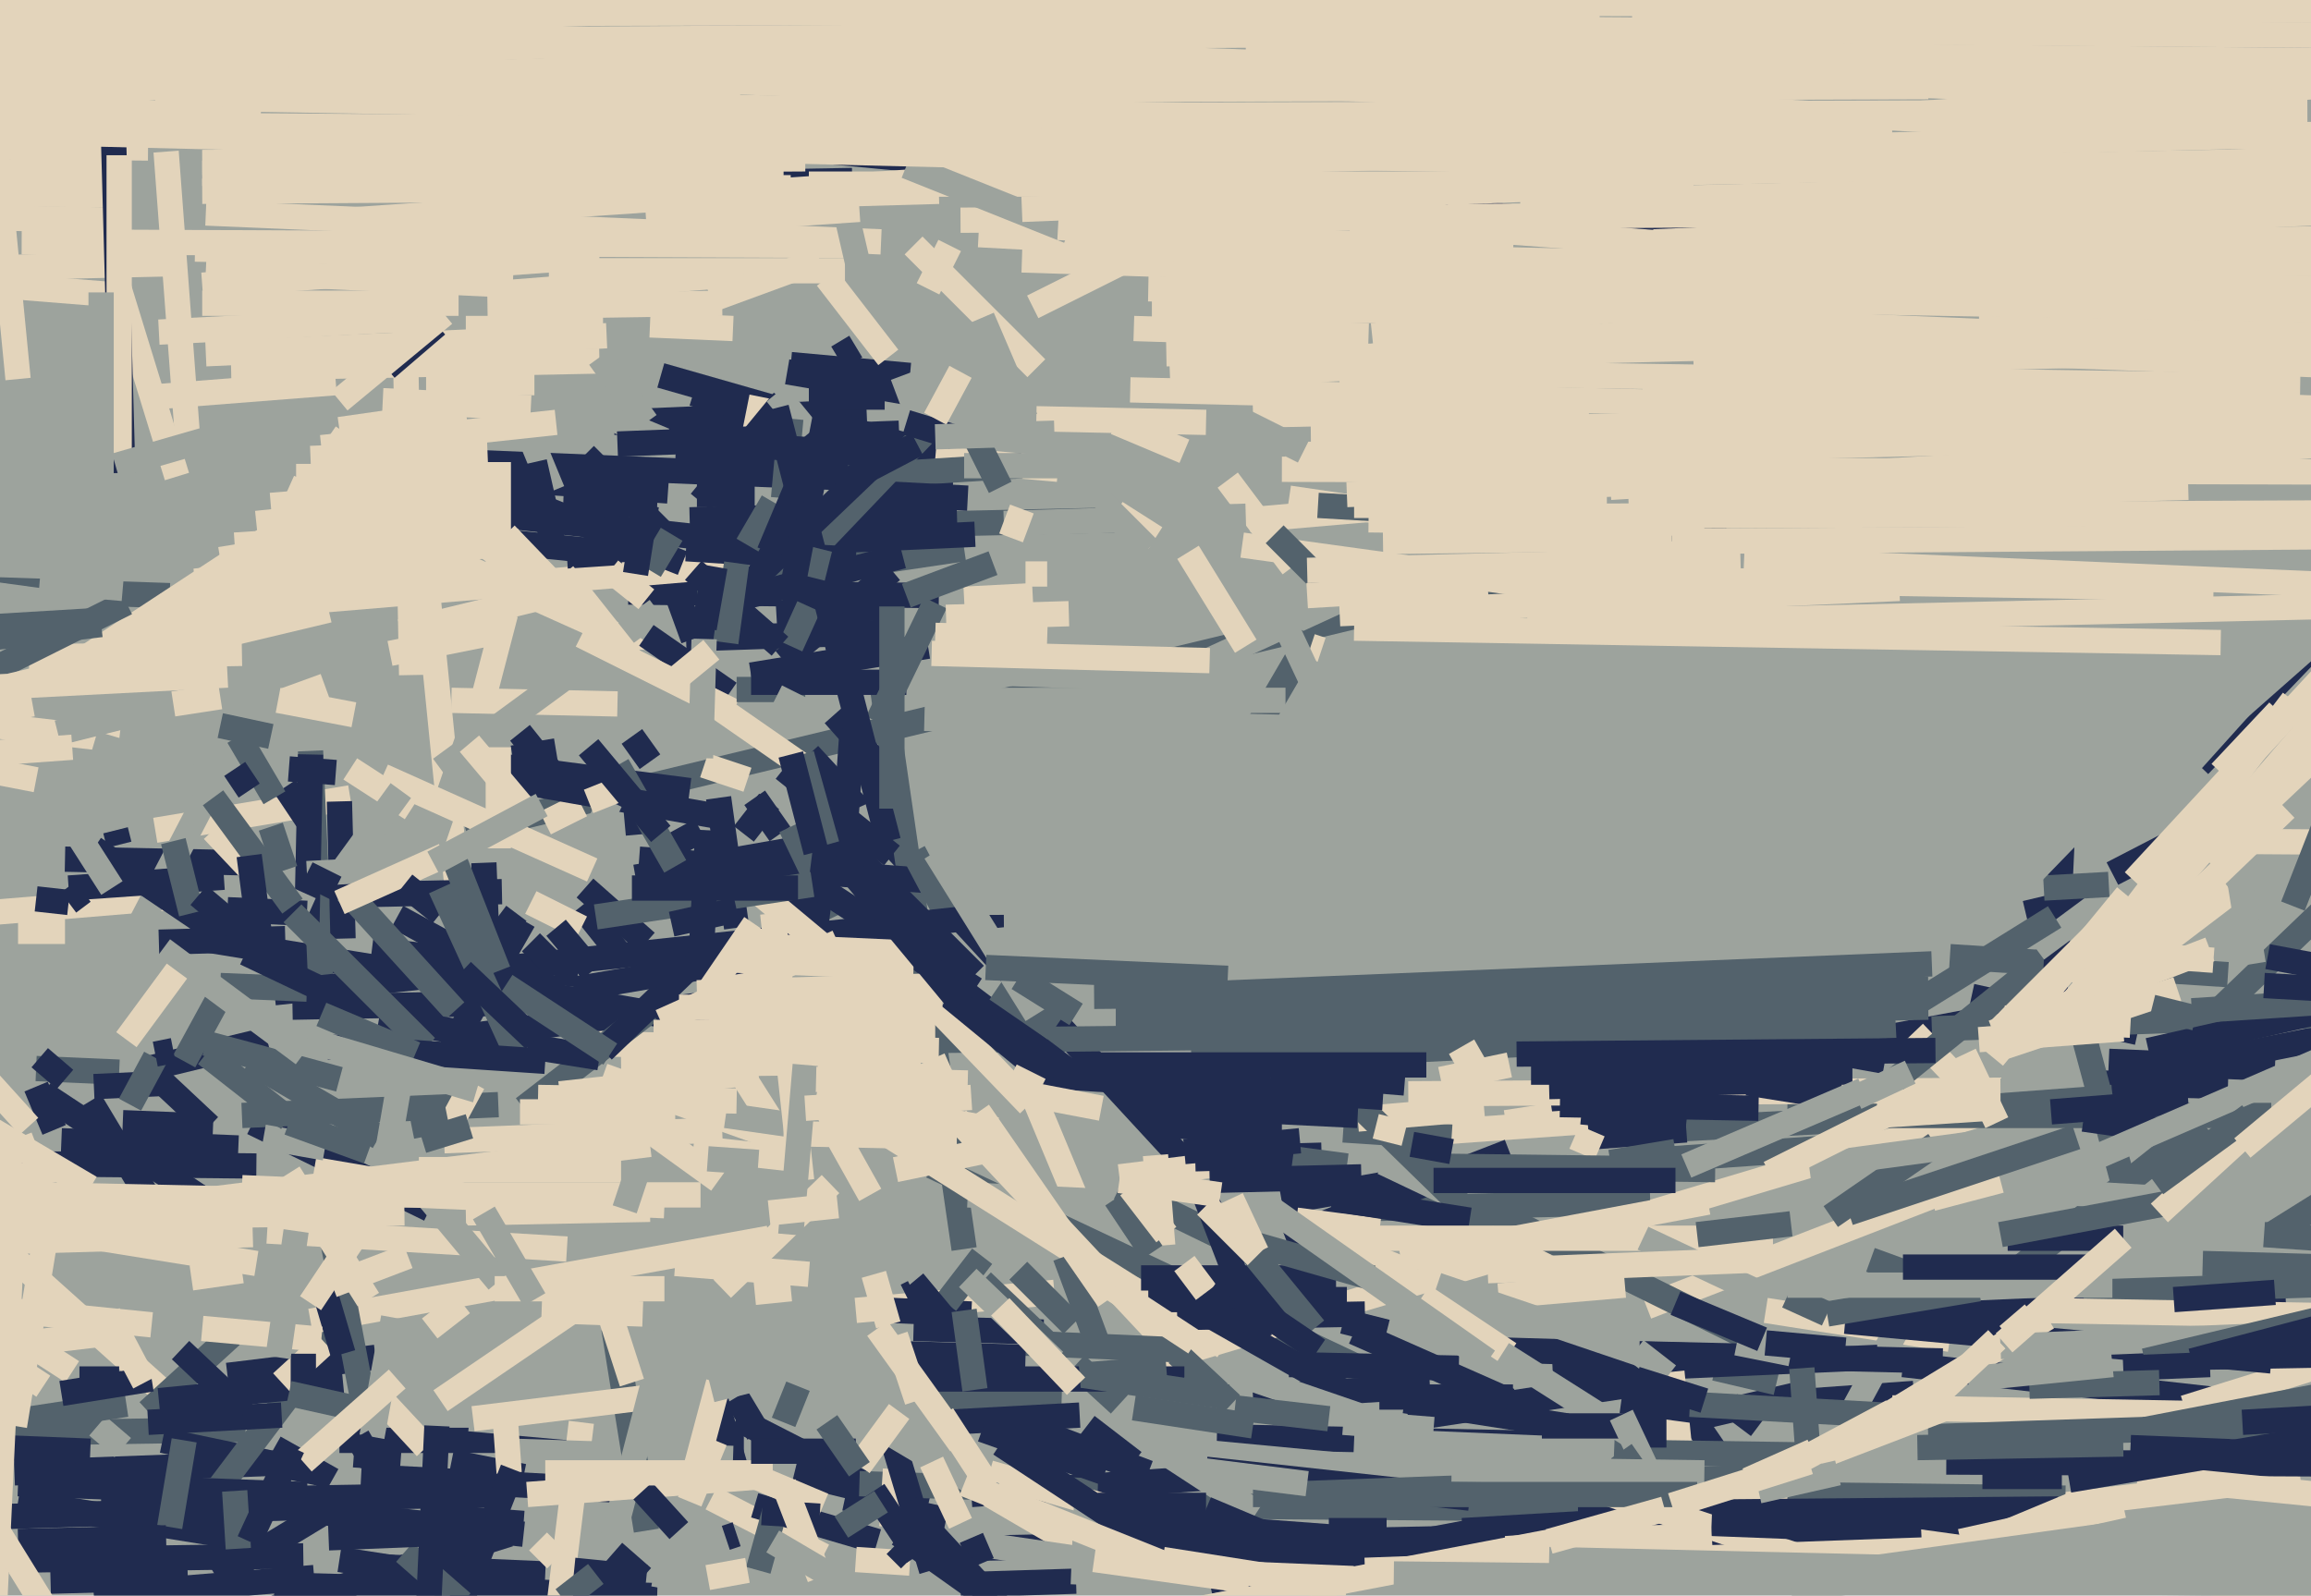 <svg xmlns="http://www.w3.org/2000/svg" width="640px" height="442px">
  <rect width="640" height="442" fill="rgb(157,163,157)"/>
  <line x1="183" y1="236" x2="194" y2="230" style="stroke:rgb(32,43,79);stroke-width:7"/>
  <line x1="258" y1="323" x2="383" y2="382" style="stroke:rgb(83,98,108);stroke-width:7"/>
  <line x1="2" y1="397" x2="68" y2="396" style="stroke:rgb(83,98,108);stroke-width:7"/>
  <line x1="-5" y1="253" x2="55" y2="248" style="stroke:rgb(227,212,187);stroke-width:7"/>
  <line x1="67" y1="53" x2="236" y2="50" style="stroke:rgb(32,43,79);stroke-width:7"/>
  <line x1="44" y1="92" x2="121" y2="88" style="stroke:rgb(227,212,187);stroke-width:7"/>
  <line x1="605" y1="289" x2="655" y2="241" style="stroke:rgb(83,98,108);stroke-width:7"/>
  <line x1="5" y1="105" x2="-19" y2="-141" style="stroke:rgb(227,212,187);stroke-width:7"/>
  <line x1="700" y1="87" x2="136" y2="33" style="stroke:rgb(32,43,79);stroke-width:7"/>
  <line x1="335" y1="438" x2="505" y2="406" style="stroke:rgb(32,43,79);stroke-width:7"/>
  <line x1="-85" y1="59" x2="34" y2="61" style="stroke:rgb(227,212,187);stroke-width:7"/>
  <line x1="97" y1="221" x2="43" y2="230" style="stroke:rgb(227,212,187);stroke-width:7"/>
  <line x1="129" y1="230" x2="478" y2="146" style="stroke:rgb(83,98,108);stroke-width:7"/>
  <line x1="356" y1="126" x2="486" y2="123" style="stroke:rgb(227,212,187);stroke-width:7"/>
  <line x1="91" y1="121" x2="235" y2="221" style="stroke:rgb(227,212,187);stroke-width:7"/>
  <line x1="162" y1="126" x2="184" y2="148" style="stroke:rgb(32,43,79);stroke-width:7"/>
  <line x1="10" y1="296" x2="33" y2="297" style="stroke:rgb(83,98,108);stroke-width:7"/>
  <line x1="96" y1="61" x2="641" y2="24" style="stroke:rgb(227,212,187);stroke-width:7"/>
  <line x1="318" y1="80" x2="811" y2="89" style="stroke:rgb(227,212,187);stroke-width:7"/>
  <line x1="629" y1="27" x2="-67" y2="3" style="stroke:rgb(227,212,187);stroke-width:7"/>
  <line x1="18" y1="238" x2="67" y2="239" style="stroke:rgb(32,43,79);stroke-width:7"/>
  <line x1="221" y1="146" x2="311" y2="144" style="stroke:rgb(83,98,108);stroke-width:7"/>
  <line x1="6" y1="67" x2="240" y2="68" style="stroke:rgb(227,212,187);stroke-width:7"/>
  <line x1="200" y1="357" x2="230" y2="328" style="stroke:rgb(227,212,187);stroke-width:7"/>
  <line x1="4" y1="408" x2="85" y2="405" style="stroke:rgb(32,43,79);stroke-width:7"/>
  <line x1="56" y1="84" x2="127" y2="84" style="stroke:rgb(227,212,187);stroke-width:7"/>
  <line x1="-31" y1="322" x2="71" y2="323" style="stroke:rgb(32,43,79);stroke-width:7"/>
  <line x1="27" y1="395" x2="34" y2="401" style="stroke:rgb(157,163,157);stroke-width:7"/>
  <line x1="12" y1="303" x2="59" y2="334" style="stroke:rgb(32,43,79);stroke-width:7"/>
  <line x1="306" y1="417" x2="437" y2="418" style="stroke:rgb(83,98,108);stroke-width:7"/>
  <line x1="-12" y1="163" x2="47" y2="165" style="stroke:rgb(83,98,108);stroke-width:7"/>
  <line x1="331" y1="325" x2="224" y2="209" style="stroke:rgb(32,43,79);stroke-width:7"/>
  <line x1="204" y1="387" x2="210" y2="397" style="stroke:rgb(32,43,79);stroke-width:7"/>
  <line x1="70" y1="311" x2="119" y2="335" style="stroke:rgb(32,43,79);stroke-width:7"/>
  <line x1="582" y1="300" x2="617" y2="301" style="stroke:rgb(32,43,79);stroke-width:7"/>
  <line x1="204" y1="393" x2="249" y2="416" style="stroke:rgb(32,43,79);stroke-width:7"/>
  <line x1="494" y1="289" x2="522" y2="294" style="stroke:rgb(32,43,79);stroke-width:7"/>
  <line x1="60" y1="437" x2="93" y2="417" style="stroke:rgb(32,43,79);stroke-width:7"/>
  <line x1="313" y1="379" x2="554" y2="307" style="stroke:rgb(227,212,187);stroke-width:7"/>
  <line x1="-28" y1="349" x2="20" y2="380" style="stroke:rgb(227,212,187);stroke-width:7"/>
  <line x1="269" y1="414" x2="340" y2="409" style="stroke:rgb(32,43,79);stroke-width:7"/>
  <line x1="-61" y1="422" x2="103" y2="417" style="stroke:rgb(32,43,79);stroke-width:7"/>
  <line x1="371" y1="103" x2="637" y2="107" style="stroke:rgb(227,212,187);stroke-width:7"/>
  <line x1="405" y1="424" x2="439" y2="422" style="stroke:rgb(32,43,79);stroke-width:7"/>
  <line x1="463" y1="321" x2="506" y2="318" style="stroke:rgb(83,98,108);stroke-width:7"/>
  <line x1="428" y1="305" x2="567" y2="279" style="stroke:rgb(32,43,79);stroke-width:7"/>
  <line x1="148" y1="275" x2="228" y2="289" style="stroke:rgb(32,43,79);stroke-width:7"/>
  <line x1="31" y1="271" x2="57" y2="221" style="stroke:rgb(157,163,157);stroke-width:7"/>
  <line x1="337" y1="398" x2="435" y2="400" style="stroke:rgb(32,43,79);stroke-width:7"/>
  <line x1="45" y1="399" x2="88" y2="408" style="stroke:rgb(32,43,79);stroke-width:7"/>
  <line x1="57" y1="59" x2="244" y2="67" style="stroke:rgb(227,212,187);stroke-width:7"/>
  <line x1="-195" y1="51" x2="34" y2="47" style="stroke:rgb(227,212,187);stroke-width:7"/>
  <line x1="41" y1="296" x2="74" y2="288" style="stroke:rgb(32,43,79);stroke-width:7"/>
  <line x1="463" y1="150" x2="743" y2="148" style="stroke:rgb(227,212,187);stroke-width:7"/>
  <line x1="5" y1="258" x2="18" y2="258" style="stroke:rgb(227,212,187);stroke-width:7"/>
  <line x1="130" y1="280" x2="117" y2="150" style="stroke:rgb(227,212,187);stroke-width:7"/>
  <line x1="87" y1="324" x2="128" y2="331" style="stroke:rgb(227,212,187);stroke-width:7"/>
  <line x1="487" y1="59" x2="667" y2="57" style="stroke:rgb(227,212,187);stroke-width:7"/>
  <line x1="-19" y1="328" x2="49" y2="389" style="stroke:rgb(227,212,187);stroke-width:7"/>
  <line x1="170" y1="117" x2="240" y2="114" style="stroke:rgb(32,43,79);stroke-width:7"/>
  <line x1="529" y1="422" x2="637" y2="409" style="stroke:rgb(227,212,187);stroke-width:7"/>
  <line x1="97" y1="364" x2="60" y2="413" style="stroke:rgb(83,98,108);stroke-width:7"/>
  <line x1="137" y1="11" x2="464" y2="9" style="stroke:rgb(227,212,187);stroke-width:7"/>
  <line x1="67" y1="309" x2="138" y2="306" style="stroke:rgb(83,98,108);stroke-width:7"/>
  <line x1="41" y1="391" x2="64" y2="370" style="stroke:rgb(83,98,108);stroke-width:7"/>
  <line x1="114" y1="187" x2="112" y2="81" style="stroke:rgb(227,212,187);stroke-width:7"/>
  <line x1="63" y1="381" x2="104" y2="376" style="stroke:rgb(32,43,79);stroke-width:7"/>
  <line x1="94" y1="299" x2="57" y2="289" style="stroke:rgb(83,98,108);stroke-width:7"/>
  <line x1="206" y1="231" x2="213" y2="222" style="stroke:rgb(32,43,79);stroke-width:7"/>
  <line x1="215" y1="170" x2="250" y2="168" style="stroke:rgb(32,43,79);stroke-width:7"/>
  <line x1="551" y1="308" x2="530" y2="286" style="stroke:rgb(227,212,187);stroke-width:7"/>
  <line x1="34" y1="311" x2="59" y2="312" style="stroke:rgb(32,43,79);stroke-width:7"/>
  <line x1="546" y1="276" x2="592" y2="286" style="stroke:rgb(32,43,79);stroke-width:7"/>
  <line x1="344" y1="151" x2="525" y2="176" style="stroke:rgb(227,212,187);stroke-width:7"/>
  <line x1="183" y1="104" x2="260" y2="126" style="stroke:rgb(32,43,79);stroke-width:7"/>
  <line x1="103" y1="263" x2="160" y2="270" style="stroke:rgb(32,43,79);stroke-width:7"/>
  <line x1="52" y1="122" x2="46" y2="42" style="stroke:rgb(227,212,187);stroke-width:7"/>
  <line x1="174" y1="164" x2="260" y2="165" style="stroke:rgb(32,43,79);stroke-width:7"/>
  <line x1="502" y1="388" x2="530" y2="386" style="stroke:rgb(32,43,79);stroke-width:7"/>
  <line x1="79" y1="260" x2="44" y2="261" style="stroke:rgb(32,43,79);stroke-width:7"/>
  <line x1="283" y1="72" x2="531" y2="80" style="stroke:rgb(227,212,187);stroke-width:7"/>
  <line x1="123" y1="316" x2="200" y2="313" style="stroke:rgb(227,212,187);stroke-width:7"/>
  <line x1="375" y1="174" x2="615" y2="178" style="stroke:rgb(227,212,187);stroke-width:7"/>
  <line x1="357" y1="378" x2="404" y2="379" style="stroke:rgb(32,43,79);stroke-width:7"/>
  <line x1="309" y1="282" x2="387" y2="282" style="stroke:rgb(83,98,108);stroke-width:7"/>
  <line x1="540" y1="371" x2="489" y2="363" style="stroke:rgb(227,212,187);stroke-width:7"/>
  <line x1="122" y1="288" x2="204" y2="277" style="stroke:rgb(32,43,79);stroke-width:7"/>
  <line x1="129" y1="128" x2="249" y2="133" style="stroke:rgb(32,43,79);stroke-width:7"/>
  <line x1="152" y1="267" x2="463" y2="124" style="stroke:rgb(157,163,157);stroke-width:7"/>
  <line x1="184" y1="289" x2="470" y2="286" style="stroke:rgb(83,98,108);stroke-width:7"/>
  <line x1="271" y1="65" x2="327" y2="68" style="stroke:rgb(227,212,187);stroke-width:7"/>
  <line x1="-76" y1="341" x2="15" y2="324" style="stroke:rgb(227,212,187);stroke-width:7"/>
  <line x1="462" y1="383" x2="475" y2="402" style="stroke:rgb(32,43,79);stroke-width:7"/>
  <line x1="-54" y1="195" x2="33" y2="205" style="stroke:rgb(227,212,187);stroke-width:7"/>
  <line x1="456" y1="362" x2="536" y2="331" style="stroke:rgb(227,212,187);stroke-width:7"/>
  <line x1="151" y1="228" x2="161" y2="223" style="stroke:rgb(227,212,187);stroke-width:7"/>
  <line x1="237" y1="363" x2="292" y2="358" style="stroke:rgb(227,212,187);stroke-width:7"/>
  <line x1="131" y1="300" x2="124" y2="313" style="stroke:rgb(227,212,187);stroke-width:7"/>
  <line x1="209" y1="120" x2="211" y2="110" style="stroke:rgb(227,212,187);stroke-width:7"/>
  <line x1="18" y1="299" x2="11" y2="293" style="stroke:rgb(32,43,79);stroke-width:7"/>
  <line x1="390" y1="393" x2="456" y2="383" style="stroke:rgb(32,43,79);stroke-width:7"/>
  <line x1="-39" y1="76" x2="36" y2="82" style="stroke:rgb(227,212,187);stroke-width:7"/>
  <line x1="99" y1="146" x2="178" y2="154" style="stroke:rgb(32,43,79);stroke-width:7"/>
  <line x1="243" y1="181" x2="267" y2="346" style="stroke:rgb(83,98,108);stroke-width:7"/>
  <line x1="527" y1="378" x2="643" y2="391" style="stroke:rgb(32,43,79);stroke-width:7"/>
  <line x1="219" y1="101" x2="252" y2="104" style="stroke:rgb(32,43,79);stroke-width:7"/>
  <line x1="26" y1="235" x2="63" y2="260" style="stroke:rgb(32,43,79);stroke-width:7"/>
  <line x1="319" y1="86" x2="489" y2="86" style="stroke:rgb(227,212,187);stroke-width:7"/>
  <line x1="231" y1="198" x2="247" y2="216" style="stroke:rgb(32,43,79);stroke-width:7"/>
  <line x1="94" y1="119" x2="129" y2="114" style="stroke:rgb(227,212,187);stroke-width:7"/>
  <line x1="134" y1="239" x2="135" y2="265" style="stroke:rgb(32,43,79);stroke-width:7"/>
  <line x1="25" y1="305" x2="40" y2="330" style="stroke:rgb(32,43,79);stroke-width:7"/>
  <line x1="176" y1="243" x2="233" y2="233" style="stroke:rgb(32,43,79);stroke-width:7"/>
  <line x1="177" y1="238" x2="271" y2="245" style="stroke:rgb(32,43,79);stroke-width:7"/>
  <line x1="94" y1="432" x2="133" y2="438" style="stroke:rgb(32,43,79);stroke-width:7"/>
  <line x1="111" y1="259" x2="140" y2="174" style="stroke:rgb(157,163,157);stroke-width:7"/>
  <line x1="198" y1="387" x2="205" y2="411" style="stroke:rgb(32,43,79);stroke-width:7"/>
  <line x1="187" y1="350" x2="224" y2="353" style="stroke:rgb(227,212,187);stroke-width:7"/>
  <line x1="507" y1="337" x2="536" y2="317" style="stroke:rgb(83,98,108);stroke-width:7"/>
  <line x1="-185" y1="39" x2="41" y2="41" style="stroke:rgb(227,212,187);stroke-width:7"/>
  <line x1="173" y1="266" x2="161" y2="251" style="stroke:rgb(32,43,79);stroke-width:7"/>
  <line x1="45" y1="168" x2="118" y2="153" style="stroke:rgb(227,212,187);stroke-width:7"/>
  <line x1="197" y1="415" x2="228" y2="431" style="stroke:rgb(227,212,187);stroke-width:7"/>
  <line x1="348" y1="419" x2="273" y2="370" style="stroke:rgb(157,163,157);stroke-width:7"/>
  <line x1="349" y1="200" x2="363" y2="176" style="stroke:rgb(83,98,108);stroke-width:7"/>
  <line x1="19" y1="246" x2="62" y2="243" style="stroke:rgb(32,43,79);stroke-width:7"/>
  <line x1="148" y1="107" x2="184" y2="122" style="stroke:rgb(157,163,157);stroke-width:7"/>
  <line x1="452" y1="2" x2="668" y2="3" style="stroke:rgb(227,212,187);stroke-width:7"/>
  <line x1="55" y1="260" x2="141" y2="274" style="stroke:rgb(32,43,79);stroke-width:7"/>
  <line x1="265" y1="429" x2="556" y2="423" style="stroke:rgb(32,43,79);stroke-width:7"/>
  <line x1="191" y1="144" x2="265" y2="142" style="stroke:rgb(32,43,79);stroke-width:7"/>
  <line x1="80" y1="167" x2="235" y2="154" style="stroke:rgb(227,212,187);stroke-width:7"/>
  <line x1="41" y1="394" x2="78" y2="392" style="stroke:rgb(32,43,79);stroke-width:7"/>
  <line x1="137" y1="212" x2="191" y2="219" style="stroke:rgb(32,43,79);stroke-width:7"/>
  <line x1="347" y1="387" x2="396" y2="384" style="stroke:rgb(32,43,79);stroke-width:7"/>
  <line x1="162" y1="246" x2="179" y2="261" style="stroke:rgb(32,43,79);stroke-width:7"/>
  <line x1="89" y1="276" x2="86" y2="208" style="stroke:rgb(83,98,108);stroke-width:7"/>
  <line x1="105" y1="434" x2="151" y2="436" style="stroke:rgb(32,43,79);stroke-width:7"/>
  <line x1="274" y1="414" x2="298" y2="428" style="stroke:rgb(227,212,187);stroke-width:7"/>
  <line x1="253" y1="68" x2="287" y2="102" style="stroke:rgb(227,212,187);stroke-width:7"/>
  <line x1="509" y1="424" x2="653" y2="444" style="stroke:rgb(227,212,187);stroke-width:7"/>
  <line x1="10" y1="301" x2="15" y2="313" style="stroke:rgb(32,43,79);stroke-width:7"/>
  <line x1="54" y1="69" x2="166" y2="71" style="stroke:rgb(227,212,187);stroke-width:7"/>
  <line x1="410" y1="334" x2="487" y2="372" style="stroke:rgb(83,98,108);stroke-width:7"/>
  <line x1="596" y1="297" x2="666" y2="283" style="stroke:rgb(32,43,79);stroke-width:7"/>
  <line x1="283" y1="296" x2="298" y2="332" style="stroke:rgb(227,212,187);stroke-width:7"/>
  <line x1="44" y1="388" x2="95" y2="383" style="stroke:rgb(32,43,79);stroke-width:7"/>
  <line x1="423" y1="160" x2="613" y2="163" style="stroke:rgb(227,212,187);stroke-width:7"/>
  <line x1="355" y1="130" x2="743" y2="131" style="stroke:rgb(227,212,187);stroke-width:7"/>
  <line x1="78" y1="383" x2="90" y2="372" style="stroke:rgb(227,212,187);stroke-width:7"/>
  <line x1="202" y1="280" x2="233" y2="232" style="stroke:rgb(32,43,79);stroke-width:7"/>
  <line x1="79" y1="218" x2="85" y2="227" style="stroke:rgb(32,43,79);stroke-width:7"/>
  <line x1="330" y1="294" x2="525" y2="284" style="stroke:rgb(83,98,108);stroke-width:7"/>
  <line x1="85" y1="256" x2="86" y2="209" style="stroke:rgb(32,43,79);stroke-width:7"/>
  <line x1="48" y1="233" x2="53" y2="253" style="stroke:rgb(83,98,108);stroke-width:7"/>
  <line x1="86" y1="137" x2="214" y2="151" style="stroke:rgb(32,43,79);stroke-width:7"/>
  <line x1="157" y1="289" x2="260" y2="291" style="stroke:rgb(227,212,187);stroke-width:7"/>
  <line x1="57" y1="98" x2="168" y2="93" style="stroke:rgb(227,212,187);stroke-width:7"/>
  <line x1="201" y1="426" x2="204" y2="425" style="stroke:rgb(32,43,79);stroke-width:7"/>
  <line x1="145" y1="307" x2="180" y2="280" style="stroke:rgb(83,98,108);stroke-width:7"/>
  <line x1="162" y1="183" x2="325" y2="188" style="stroke:rgb(157,163,157);stroke-width:7"/>
  <line x1="469" y1="393" x2="499" y2="386" style="stroke:rgb(32,43,79);stroke-width:7"/>
  <line x1="-14" y1="163" x2="30" y2="169" style="stroke:rgb(157,163,157);stroke-width:7"/>
  <line x1="190" y1="177" x2="250" y2="175" style="stroke:rgb(32,43,79);stroke-width:7"/>
  <line x1="393" y1="314" x2="449" y2="310" style="stroke:rgb(227,212,187);stroke-width:7"/>
  <line x1="340" y1="133" x2="358" y2="157" style="stroke:rgb(227,212,187);stroke-width:7"/>
  <line x1="94" y1="222" x2="95" y2="260" style="stroke:rgb(32,43,79);stroke-width:7"/>
  <line x1="442" y1="70" x2="649" y2="66" style="stroke:rgb(227,212,187);stroke-width:7"/>
  <line x1="86" y1="366" x2="213" y2="343" style="stroke:rgb(227,212,187);stroke-width:7"/>
  <line x1="81" y1="279" x2="136" y2="278" style="stroke:rgb(32,43,79);stroke-width:7"/>
  <line x1="92" y1="248" x2="139" y2="247" style="stroke:rgb(32,43,79);stroke-width:7"/>
  <line x1="141" y1="289" x2="166" y2="293" style="stroke:rgb(32,43,79);stroke-width:7"/>
  <line x1="194" y1="139" x2="217" y2="111" style="stroke:rgb(32,43,79);stroke-width:7"/>
  <line x1="346" y1="144" x2="415" y2="138" style="stroke:rgb(227,212,187);stroke-width:7"/>
  <line x1="513" y1="391" x2="539" y2="343" style="stroke:rgb(157,163,157);stroke-width:7"/>
  <line x1="180" y1="317" x2="52" y2="333" style="stroke:rgb(227,212,187);stroke-width:7"/>
  <line x1="475" y1="379" x2="492" y2="383" style="stroke:rgb(83,98,108);stroke-width:7"/>
  <line x1="115" y1="131" x2="185" y2="136" style="stroke:rgb(32,43,79);stroke-width:7"/>
  <line x1="-118" y1="434" x2="84" y2="431" style="stroke:rgb(32,43,79);stroke-width:7"/>
  <line x1="519" y1="365" x2="633" y2="360" style="stroke:rgb(32,43,79);stroke-width:7"/>
  <line x1="278" y1="145" x2="345" y2="143" style="stroke:rgb(157,163,157);stroke-width:7"/>
  <line x1="76" y1="401" x2="92" y2="410" style="stroke:rgb(32,43,79);stroke-width:7"/>
  <line x1="193" y1="163" x2="267" y2="152" style="stroke:rgb(83,98,108);stroke-width:7"/>
  <line x1="389" y1="388" x2="434" y2="395" style="stroke:rgb(32,43,79);stroke-width:7"/>
  <line x1="232" y1="422" x2="307" y2="433" style="stroke:rgb(157,163,157);stroke-width:7"/>
  <line x1="167" y1="291" x2="193" y2="266" style="stroke:rgb(32,43,79);stroke-width:7"/>
  <line x1="-67" y1="53" x2="35" y2="54" style="stroke:rgb(227,212,187);stroke-width:7"/>
  <line x1="118" y1="420" x2="145" y2="422" style="stroke:rgb(32,43,79);stroke-width:7"/>
  <line x1="217" y1="213" x2="247" y2="237" style="stroke:rgb(32,43,79);stroke-width:7"/>
  <line x1="76" y1="439" x2="182" y2="442" style="stroke:rgb(32,43,79);stroke-width:7"/>
  <line x1="268" y1="331" x2="371" y2="336" style="stroke:rgb(157,163,157);stroke-width:7"/>
  <line x1="74" y1="341" x2="157" y2="346" style="stroke:rgb(227,212,187);stroke-width:7"/>
  <line x1="-126" y1="77" x2="50" y2="73" style="stroke:rgb(227,212,187);stroke-width:7"/>
  <line x1="92" y1="343" x2="103" y2="401" style="stroke:rgb(83,98,108);stroke-width:7"/>
  <line x1="173" y1="228" x2="184" y2="227" style="stroke:rgb(32,43,79);stroke-width:7"/>
  <line x1="265" y1="310" x2="339" y2="389" style="stroke:rgb(227,212,187);stroke-width:7"/>
  <line x1="259" y1="244" x2="579" y2="255" style="stroke:rgb(157,163,157);stroke-width:7"/>
  <line x1="129" y1="336" x2="180" y2="335" style="stroke:rgb(227,212,187);stroke-width:7"/>
  <line x1="577" y1="358" x2="669" y2="355" style="stroke:rgb(83,98,108);stroke-width:7"/>
  <line x1="33" y1="80" x2="49" y2="132" style="stroke:rgb(227,212,187);stroke-width:7"/>
  <line x1="363" y1="179" x2="366" y2="180" style="stroke:rgb(227,212,187);stroke-width:7"/>
  <line x1="204" y1="257" x2="199" y2="221" style="stroke:rgb(32,43,79);stroke-width:7"/>
  <line x1="339" y1="373" x2="231" y2="305" style="stroke:rgb(227,212,187);stroke-width:7"/>
  <line x1="80" y1="213" x2="93" y2="214" style="stroke:rgb(32,43,79);stroke-width:7"/>
  <line x1="370" y1="335" x2="457" y2="333" style="stroke:rgb(83,98,108);stroke-width:7"/>
  <line x1="371" y1="170" x2="526" y2="163" style="stroke:rgb(227,212,187);stroke-width:7"/>
  <line x1="241" y1="331" x2="227" y2="306" style="stroke:rgb(227,212,187);stroke-width:7"/>
  <line x1="317" y1="276" x2="535" y2="267" style="stroke:rgb(83,98,108);stroke-width:7"/>
  <line x1="353" y1="148" x2="368" y2="163" style="stroke:rgb(83,98,108);stroke-width:7"/>
  <line x1="187" y1="129" x2="264" y2="131" style="stroke:rgb(32,43,79);stroke-width:7"/>
  <line x1="181" y1="286" x2="259" y2="286" style="stroke:rgb(227,212,187);stroke-width:7"/>
  <line x1="90" y1="358" x2="95" y2="375" style="stroke:rgb(32,43,79);stroke-width:7"/>
  <line x1="171" y1="212" x2="187" y2="240" style="stroke:rgb(83,98,108);stroke-width:7"/>
  <line x1="59" y1="230" x2="76" y2="248" style="stroke:rgb(227,212,187);stroke-width:7"/>
  <line x1="94" y1="399" x2="206" y2="399" style="stroke:rgb(32,43,79);stroke-width:7"/>
  <line x1="535" y1="285" x2="877" y2="273" style="stroke:rgb(83,98,108);stroke-width:7"/>
  <line x1="125" y1="290" x2="145" y2="255" style="stroke:rgb(32,43,79);stroke-width:7"/>
  <line x1="-120" y1="0" x2="468" y2="1" style="stroke:rgb(227,212,187);stroke-width:7"/>
  <line x1="56" y1="368" x2="89" y2="371" style="stroke:rgb(227,212,187);stroke-width:7"/>
  <line x1="181" y1="314" x2="199" y2="327" style="stroke:rgb(227,212,187);stroke-width:7"/>
  <line x1="66" y1="204" x2="76" y2="221" style="stroke:rgb(83,98,108);stroke-width:7"/>
  <line x1="495" y1="359" x2="506" y2="364" style="stroke:rgb(83,98,108);stroke-width:7"/>
  <line x1="595" y1="291" x2="648" y2="279" style="stroke:rgb(32,43,79);stroke-width:7"/>
  <line x1="130" y1="393" x2="197" y2="399" style="stroke:rgb(157,163,157);stroke-width:7"/>
  <line x1="-50" y1="399" x2="25" y2="402" style="stroke:rgb(32,43,79);stroke-width:7"/>
  <line x1="75" y1="140" x2="135" y2="135" style="stroke:rgb(227,212,187);stroke-width:7"/>
  <line x1="479" y1="389" x2="487" y2="395" style="stroke:rgb(32,43,79);stroke-width:7"/>
  <line x1="330" y1="45" x2="810" y2="33" style="stroke:rgb(227,212,187);stroke-width:7"/>
  <line x1="455" y1="106" x2="719" y2="116" style="stroke:rgb(227,212,187);stroke-width:7"/>
  <line x1="524" y1="390" x2="685" y2="393" style="stroke:rgb(227,212,187);stroke-width:7"/>
  <line x1="125" y1="194" x2="171" y2="195" style="stroke:rgb(227,212,187);stroke-width:7"/>
  <line x1="208" y1="187" x2="257" y2="179" style="stroke:rgb(32,43,79);stroke-width:7"/>
  <line x1="469" y1="101" x2="718" y2="95" style="stroke:rgb(227,212,187);stroke-width:7"/>
  <line x1="110" y1="254" x2="154" y2="278" style="stroke:rgb(32,43,79);stroke-width:7"/>
  <line x1="-57" y1="403" x2="35" y2="389" style="stroke:rgb(83,98,108);stroke-width:7"/>
  <line x1="316" y1="354" x2="370" y2="354" style="stroke:rgb(32,43,79);stroke-width:7"/>
  <line x1="501" y1="323" x2="582" y2="312" style="stroke:rgb(157,163,157);stroke-width:7"/>
  <line x1="347" y1="115" x2="440" y2="113" style="stroke:rgb(227,212,187);stroke-width:7"/>
  <line x1="92" y1="356" x2="113" y2="348" style="stroke:rgb(227,212,187);stroke-width:7"/>
  <line x1="357" y1="138" x2="480" y2="156" style="stroke:rgb(227,212,187);stroke-width:7"/>
  <line x1="69" y1="294" x2="105" y2="315" style="stroke:rgb(83,98,108);stroke-width:7"/>
  <line x1="98" y1="403" x2="111" y2="404" style="stroke:rgb(32,43,79);stroke-width:7"/>
  <line x1="167" y1="298" x2="220" y2="317" style="stroke:rgb(227,212,187);stroke-width:7"/>
  <line x1="200" y1="289" x2="219" y2="319" style="stroke:rgb(227,212,187);stroke-width:7"/>
  <line x1="365" y1="140" x2="399" y2="142" style="stroke:rgb(83,98,108);stroke-width:7"/>
  <line x1="34" y1="131" x2="31" y2="22" style="stroke:rgb(32,43,79);stroke-width:7"/>
  <line x1="666" y1="371" x2="605" y2="390" style="stroke:rgb(227,212,187);stroke-width:7"/>
  <line x1="518" y1="309" x2="585" y2="304" style="stroke:rgb(83,98,108);stroke-width:7"/>
  <line x1="242" y1="256" x2="299" y2="299" style="stroke:rgb(32,43,79);stroke-width:7"/>
  <line x1="247" y1="363" x2="269" y2="364" style="stroke:rgb(32,43,79);stroke-width:7"/>
  <line x1="152" y1="75" x2="234" y2="75" style="stroke:rgb(227,212,187);stroke-width:7"/>
  <line x1="253" y1="236" x2="262" y2="253" style="stroke:rgb(83,98,108);stroke-width:7"/>
  <line x1="267" y1="166" x2="286" y2="165" style="stroke:rgb(227,212,187);stroke-width:7"/>
  <line x1="410" y1="8" x2="803" y2="11" style="stroke:rgb(227,212,187);stroke-width:7"/>
  <line x1="22" y1="24" x2="205" y2="26" style="stroke:rgb(227,212,187);stroke-width:7"/>
  <line x1="3" y1="349" x2="-4" y2="498" style="stroke:rgb(227,212,187);stroke-width:7"/>
  <line x1="209" y1="221" x2="216" y2="231" style="stroke:rgb(32,43,79);stroke-width:7"/>
  <line x1="64" y1="102" x2="166" y2="100" style="stroke:rgb(227,212,187);stroke-width:7"/>
  <line x1="229" y1="313" x2="201" y2="309" style="stroke:rgb(157,163,157);stroke-width:7"/>
  <line x1="147" y1="509" x2="161" y2="394" style="stroke:rgb(227,212,187);stroke-width:7"/>
  <line x1="122" y1="213" x2="182" y2="169" style="stroke:rgb(157,163,157);stroke-width:7"/>
  <line x1="28" y1="416" x2="141" y2="414" style="stroke:rgb(32,43,79);stroke-width:7"/>
  <line x1="324" y1="14" x2="-14" y2="25" style="stroke:rgb(227,212,187);stroke-width:7"/>
  <line x1="192" y1="318" x2="219" y2="321" style="stroke:rgb(227,212,187);stroke-width:7"/>
  <line x1="446" y1="135" x2="649" y2="123" style="stroke:rgb(227,212,187);stroke-width:7"/>
  <line x1="326" y1="375" x2="341" y2="389" style="stroke:rgb(83,98,108);stroke-width:7"/>
  <line x1="309" y1="142" x2="320" y2="149" style="stroke:rgb(227,212,187);stroke-width:7"/>
  <line x1="259" y1="127" x2="293" y2="130" style="stroke:rgb(227,212,187);stroke-width:7"/>
  <line x1="309" y1="250" x2="76" y2="275" style="stroke:rgb(32,43,79);stroke-width:7"/>
  <line x1="458" y1="67" x2="686" y2="57" style="stroke:rgb(227,212,187);stroke-width:7"/>
  <line x1="430" y1="380" x2="520" y2="376" style="stroke:rgb(32,43,79);stroke-width:7"/>
  <line x1="26" y1="301" x2="48" y2="300" style="stroke:rgb(32,43,79);stroke-width:7"/>
  <line x1="222" y1="327" x2="214" y2="253" style="stroke:rgb(227,212,187);stroke-width:7"/>
  <line x1="142" y1="402" x2="203" y2="404" style="stroke:rgb(157,163,157);stroke-width:7"/>
  <line x1="483" y1="155" x2="717" y2="165" style="stroke:rgb(227,212,187);stroke-width:7"/>
  <line x1="326" y1="365" x2="378" y2="364" style="stroke:rgb(32,43,79);stroke-width:7"/>
  <line x1="209" y1="417" x2="243" y2="427" style="stroke:rgb(32,43,79);stroke-width:7"/>
  <line x1="360" y1="340" x2="392" y2="353" style="stroke:rgb(227,212,187);stroke-width:7"/>
  <line x1="-35" y1="353" x2="12" y2="384" style="stroke:rgb(227,212,187);stroke-width:7"/>
  <line x1="141" y1="216" x2="198" y2="226" style="stroke:rgb(32,43,79);stroke-width:7"/>
  <line x1="196" y1="321" x2="210" y2="322" style="stroke:rgb(157,163,157);stroke-width:7"/>
  <line x1="84" y1="385" x2="84" y2="375" style="stroke:rgb(32,43,79);stroke-width:7"/>
  <line x1="179" y1="117" x2="166" y2="99" style="stroke:rgb(157,163,157);stroke-width:7"/>
  <line x1="191" y1="413" x2="199" y2="383" style="stroke:rgb(227,212,187);stroke-width:7"/>
  <line x1="23" y1="247" x2="19" y2="250" style="stroke:rgb(32,43,79);stroke-width:7"/>
  <line x1="202" y1="192" x2="179" y2="176" style="stroke:rgb(32,43,79);stroke-width:7"/>
  <line x1="237" y1="432" x2="252" y2="433" style="stroke:rgb(227,212,187);stroke-width:7"/>
  <line x1="147" y1="250" x2="161" y2="257" style="stroke:rgb(227,212,187);stroke-width:7"/>
  <line x1="347" y1="347" x2="310" y2="329" style="stroke:rgb(83,98,108);stroke-width:7"/>
  <line x1="339" y1="114" x2="361" y2="125" style="stroke:rgb(157,163,157);stroke-width:7"/>
  <line x1="590" y1="335" x2="576" y2="283" style="stroke:rgb(83,98,108);stroke-width:7"/>
  <line x1="100" y1="409" x2="175" y2="413" style="stroke:rgb(32,43,79);stroke-width:7"/>
  <line x1="226" y1="150" x2="270" y2="148" style="stroke:rgb(32,43,79);stroke-width:7"/>
  <line x1="80" y1="386" x2="98" y2="390" style="stroke:rgb(83,98,108);stroke-width:7"/>
  <line x1="-10" y1="337" x2="71" y2="350" style="stroke:rgb(227,212,187);stroke-width:7"/>
  <line x1="330" y1="402" x2="383" y2="407" style="stroke:rgb(157,163,157);stroke-width:7"/>
  <line x1="105" y1="387" x2="118" y2="401" style="stroke:rgb(227,212,187);stroke-width:7"/>
  <line x1="108" y1="181" x2="138" y2="175" style="stroke:rgb(227,212,187);stroke-width:7"/>
  <line x1="161" y1="176" x2="203" y2="197" style="stroke:rgb(227,212,187);stroke-width:7"/>
  <line x1="171" y1="123" x2="249" y2="120" style="stroke:rgb(32,43,79);stroke-width:7"/>
  <line x1="66" y1="243" x2="86" y2="252" style="stroke:rgb(157,163,157);stroke-width:7"/>
  <line x1="234" y1="415" x2="262" y2="421" style="stroke:rgb(32,43,79);stroke-width:7"/>
  <line x1="262" y1="361" x2="272" y2="348" style="stroke:rgb(83,98,108);stroke-width:7"/>
  <line x1="356" y1="343" x2="418" y2="319" style="stroke:rgb(32,43,79);stroke-width:7"/>
  <line x1="179" y1="424" x2="170" y2="368" style="stroke:rgb(83,98,108);stroke-width:7"/>
  <line x1="57" y1="75" x2="142" y2="79" style="stroke:rgb(227,212,187);stroke-width:7"/>
  <line x1="24" y1="182" x2="91" y2="138" style="stroke:rgb(227,212,187);stroke-width:7"/>
  <line x1="511" y1="366" x2="629" y2="377" style="stroke:rgb(32,43,79);stroke-width:7"/>
  <line x1="219" y1="229" x2="231" y2="254" style="stroke:rgb(83,98,108);stroke-width:7"/>
  <line x1="43" y1="27" x2="449" y2="34" style="stroke:rgb(227,212,187);stroke-width:7"/>
  <line x1="233" y1="245" x2="236" y2="202" style="stroke:rgb(32,43,79);stroke-width:7"/>
  <line x1="355" y1="333" x2="395" y2="326" style="stroke:rgb(32,43,79);stroke-width:7"/>
  <line x1="359" y1="338" x2="382" y2="341" style="stroke:rgb(227,212,187);stroke-width:7"/>
  <line x1="210" y1="435" x2="215" y2="417" style="stroke:rgb(83,98,108);stroke-width:7"/>
  <line x1="220" y1="408" x2="257" y2="417" style="stroke:rgb(32,43,79);stroke-width:7"/>
  <line x1="423" y1="173" x2="645" y2="168" style="stroke:rgb(227,212,187);stroke-width:7"/>
  <line x1="463" y1="380" x2="467" y2="420" style="stroke:rgb(227,212,187);stroke-width:7"/>
  <line x1="557" y1="353" x2="610" y2="311" style="stroke:rgb(83,98,108);stroke-width:7"/>
  <line x1="235" y1="132" x2="283" y2="129" style="stroke:rgb(83,98,108);stroke-width:7"/>
  <line x1="259" y1="387" x2="294" y2="388" style="stroke:rgb(83,98,108);stroke-width:7"/>
  <line x1="209" y1="409" x2="228" y2="417" style="stroke:rgb(227,212,187);stroke-width:7"/>
  <line x1="140" y1="170" x2="134" y2="193" style="stroke:rgb(227,212,187);stroke-width:7"/>
  <line x1="224" y1="51" x2="469" y2="51" style="stroke:rgb(227,212,187);stroke-width:7"/>
  <line x1="248" y1="428" x2="252" y2="432" style="stroke:rgb(32,43,79);stroke-width:7"/>
  <line x1="539" y1="405" x2="736" y2="406" style="stroke:rgb(32,43,79);stroke-width:7"/>
  <line x1="417" y1="374" x2="485" y2="376" style="stroke:rgb(32,43,79);stroke-width:7"/>
  <line x1="-87" y1="354" x2="10" y2="317" style="stroke:rgb(227,212,187);stroke-width:7"/>
  <line x1="215" y1="109" x2="224" y2="120" style="stroke:rgb(157,163,157);stroke-width:7"/>
  <line x1="495" y1="309" x2="629" y2="309" style="stroke:rgb(83,98,108);stroke-width:7"/>
  <line x1="235" y1="62" x2="238" y2="75" style="stroke:rgb(157,163,157);stroke-width:7"/>
  <line x1="266" y1="61" x2="445" y2="60" style="stroke:rgb(227,212,187);stroke-width:7"/>
  <line x1="141" y1="137" x2="189" y2="156" style="stroke:rgb(32,43,79);stroke-width:7"/>
  <line x1="594" y1="396" x2="672" y2="381" style="stroke:rgb(83,98,108);stroke-width:7"/>
  <line x1="524" y1="38" x2="-56" y2="34" style="stroke:rgb(227,212,187);stroke-width:7"/>
  <line x1="-13" y1="178" x2="28" y2="173" style="stroke:rgb(83,98,108);stroke-width:7"/>
  <line x1="211" y1="419" x2="227" y2="420" style="stroke:rgb(32,43,79);stroke-width:7"/>
  <line x1="16" y1="203" x2="48" y2="195" style="stroke:rgb(157,163,157);stroke-width:7"/>
  <line x1="353" y1="426" x2="334" y2="418" style="stroke:rgb(32,43,79);stroke-width:7"/>
  <line x1="372" y1="313" x2="402" y2="315" style="stroke:rgb(83,98,108);stroke-width:7"/>
  <line x1="336" y1="365" x2="373" y2="386" style="stroke:rgb(32,43,79);stroke-width:7"/>
  <line x1="238" y1="411" x2="304" y2="413" style="stroke:rgb(83,98,108);stroke-width:7"/>
  <line x1="-71" y1="346" x2="70" y2="342" style="stroke:rgb(227,212,187);stroke-width:7"/>
  <line x1="-97" y1="12" x2="90" y2="12" style="stroke:rgb(227,212,187);stroke-width:7"/>
  <line x1="26" y1="442" x2="87" y2="437" style="stroke:rgb(32,43,79);stroke-width:7"/>
  <line x1="8" y1="182" x2="67" y2="181" style="stroke:rgb(227,212,187);stroke-width:7"/>
  <line x1="230" y1="136" x2="268" y2="138" style="stroke:rgb(32,43,79);stroke-width:7"/>
  <line x1="285" y1="306" x2="260" y2="280" style="stroke:rgb(227,212,187);stroke-width:7"/>
  <line x1="376" y1="310" x2="411" y2="307" style="stroke:rgb(227,212,187);stroke-width:7"/>
  <line x1="103" y1="398" x2="109" y2="365" style="stroke:rgb(157,163,157);stroke-width:7"/>
  <line x1="131" y1="393" x2="180" y2="387" style="stroke:rgb(227,212,187);stroke-width:7"/>
  <line x1="248" y1="407" x2="247" y2="423" style="stroke:rgb(227,212,187);stroke-width:7"/>
  <line x1="268" y1="250" x2="381" y2="249" style="stroke:rgb(157,163,157);stroke-width:7"/>
  <line x1="310" y1="389" x2="298" y2="378" style="stroke:rgb(83,98,108);stroke-width:7"/>
  <line x1="451" y1="15" x2="767" y2="25" style="stroke:rgb(227,212,187);stroke-width:7"/>
  <line x1="141" y1="81" x2="205" y2="76" style="stroke:rgb(227,212,187);stroke-width:7"/>
  <line x1="169" y1="429" x2="188" y2="356" style="stroke:rgb(157,163,157);stroke-width:7"/>
  <line x1="297" y1="367" x2="282" y2="352" style="stroke:rgb(83,98,108);stroke-width:7"/>
  <line x1="274" y1="408" x2="374" y2="437" style="stroke:rgb(227,212,187);stroke-width:7"/>
  <line x1="189" y1="55" x2="260" y2="53" style="stroke:rgb(227,212,187);stroke-width:7"/>
  <line x1="-35" y1="330" x2="106" y2="333" style="stroke:rgb(227,212,187);stroke-width:7"/>
  <line x1="107" y1="102" x2="121" y2="90" style="stroke:rgb(32,43,79);stroke-width:7"/>
  <line x1="314" y1="91" x2="379" y2="93" style="stroke:rgb(227,212,187);stroke-width:7"/>
  <line x1="430" y1="402" x2="498" y2="403" style="stroke:rgb(83,98,108);stroke-width:7"/>
  <line x1="183" y1="283" x2="232" y2="261" style="stroke:rgb(227,212,187);stroke-width:7"/>
  <line x1="218" y1="103" x2="253" y2="109" style="stroke:rgb(32,43,79);stroke-width:7"/>
  <line x1="250" y1="104" x2="256" y2="120" style="stroke:rgb(157,163,157);stroke-width:7"/>
  <line x1="-9" y1="374" x2="33" y2="369" style="stroke:rgb(227,212,187);stroke-width:7"/>
  <line x1="111" y1="331" x2="194" y2="331" style="stroke:rgb(227,212,187);stroke-width:7"/>
  <line x1="204" y1="191" x2="223" y2="191" style="stroke:rgb(83,98,108);stroke-width:7"/>
  <line x1="214" y1="164" x2="256" y2="120" style="stroke:rgb(83,98,108);stroke-width:7"/>
  <line x1="159" y1="243" x2="169" y2="222" style="stroke:rgb(157,163,157);stroke-width:7"/>
  <line x1="106" y1="215" x2="164" y2="241" style="stroke:rgb(227,212,187);stroke-width:7"/>
  <line x1="63" y1="252" x2="85" y2="253" style="stroke:rgb(32,43,79);stroke-width:7"/>
  <line x1="383" y1="322" x2="404" y2="332" style="stroke:rgb(157,163,157);stroke-width:7"/>
  <line x1="229" y1="232" x2="226" y2="256" style="stroke:rgb(32,43,79);stroke-width:7"/>
  <line x1="518" y1="349" x2="529" y2="353" style="stroke:rgb(83,98,108);stroke-width:7"/>
  <line x1="444" y1="125" x2="607" y2="121" style="stroke:rgb(227,212,187);stroke-width:7"/>
  <line x1="320" y1="428" x2="392" y2="431" style="stroke:rgb(32,43,79);stroke-width:7"/>
  <line x1="440" y1="143" x2="662" y2="142" style="stroke:rgb(227,212,187);stroke-width:7"/>
  <line x1="609" y1="212" x2="657" y2="162" style="stroke:rgb(32,43,79);stroke-width:7"/>
  <line x1="26" y1="206" x2="53" y2="214" style="stroke:rgb(157,163,157);stroke-width:7"/>
  <line x1="564" y1="363" x2="676" y2="365" style="stroke:rgb(227,212,187);stroke-width:7"/>
  <line x1="14" y1="438" x2="52" y2="437" style="stroke:rgb(32,43,79);stroke-width:7"/>
  <line x1="390" y1="303" x2="554" y2="302" style="stroke:rgb(227,212,187);stroke-width:7"/>
  <line x1="191" y1="416" x2="198" y2="399" style="stroke:rgb(227,212,187);stroke-width:7"/>
  <line x1="117" y1="316" x2="130" y2="312" style="stroke:rgb(83,98,108);stroke-width:7"/>
  <line x1="313" y1="108" x2="483" y2="112" style="stroke:rgb(227,212,187);stroke-width:7"/>
  <line x1="318" y1="408" x2="281" y2="394" style="stroke:rgb(32,43,79);stroke-width:7"/>
  <line x1="254" y1="382" x2="328" y2="382" style="stroke:rgb(32,43,79);stroke-width:7"/>
  <line x1="415" y1="359" x2="450" y2="356" style="stroke:rgb(227,212,187);stroke-width:7"/>
  <line x1="458" y1="88" x2="600" y2="94" style="stroke:rgb(227,212,187);stroke-width:7"/>
  <line x1="146" y1="225" x2="130" y2="206" style="stroke:rgb(227,212,187);stroke-width:7"/>
  <line x1="140" y1="273" x2="169" y2="292" style="stroke:rgb(83,98,108);stroke-width:7"/>
  <line x1="94" y1="111" x2="123" y2="87" style="stroke:rgb(227,212,187);stroke-width:7"/>
  <line x1="320" y1="320" x2="322" y2="345" style="stroke:rgb(227,212,187);stroke-width:7"/>
  <line x1="217" y1="183" x2="247" y2="158" style="stroke:rgb(32,43,79);stroke-width:7"/>
  <line x1="217" y1="314" x2="265" y2="315" style="stroke:rgb(227,212,187);stroke-width:7"/>
  <line x1="577" y1="310" x2="598" y2="313" style="stroke:rgb(32,43,79);stroke-width:7"/>
  <line x1="556" y1="370" x2="563" y2="364" style="stroke:rgb(227,212,187);stroke-width:7"/>
  <line x1="227" y1="246" x2="270" y2="274" style="stroke:rgb(32,43,79);stroke-width:7"/>
  <line x1="-92" y1="179" x2="25" y2="172" style="stroke:rgb(83,98,108);stroke-width:7"/>
  <line x1="96" y1="247" x2="126" y2="280" style="stroke:rgb(83,98,108);stroke-width:7"/>
  <line x1="540" y1="265" x2="617" y2="270" style="stroke:rgb(83,98,108);stroke-width:7"/>
  <line x1="75" y1="229" x2="79" y2="241" style="stroke:rgb(83,98,108);stroke-width:7"/>
  <line x1="73" y1="315" x2="90" y2="318" style="stroke:rgb(157,163,157);stroke-width:7"/>
  <line x1="208" y1="189" x2="251" y2="189" style="stroke:rgb(32,43,79);stroke-width:7"/>
  <line x1="118" y1="331" x2="138" y2="355" style="stroke:rgb(157,163,157);stroke-width:7"/>
  <line x1="67" y1="329" x2="184" y2="334" style="stroke:rgb(227,212,187);stroke-width:7"/>
  <line x1="53" y1="354" x2="67" y2="352" style="stroke:rgb(227,212,187);stroke-width:7"/>
  <line x1="338" y1="283" x2="534" y2="279" style="stroke:rgb(83,98,108);stroke-width:7"/>
  <line x1="42" y1="297" x2="58" y2="312" style="stroke:rgb(32,43,79);stroke-width:7"/>
  <line x1="494" y1="73" x2="788" y2="73" style="stroke:rgb(227,212,187);stroke-width:7"/>
  <line x1="103" y1="405" x2="99" y2="398" style="stroke:rgb(32,43,79);stroke-width:7"/>
  <line x1="33" y1="43" x2="33" y2="127" style="stroke:rgb(227,212,187);stroke-width:7"/>
  <line x1="85" y1="242" x2="104" y2="241" style="stroke:rgb(157,163,157);stroke-width:7"/>
  <line x1="243" y1="200" x2="259" y2="167" style="stroke:rgb(83,98,108);stroke-width:7"/>
  <line x1="200" y1="167" x2="250" y2="154" style="stroke:rgb(32,43,79);stroke-width:7"/>
  <line x1="565" y1="330" x2="634" y2="334" style="stroke:rgb(157,163,157);stroke-width:7"/>
  <line x1="233" y1="134" x2="254" y2="123" style="stroke:rgb(32,43,79);stroke-width:7"/>
  <line x1="196" y1="437" x2="207" y2="435" style="stroke:rgb(227,212,187);stroke-width:7"/>
  <line x1="224" y1="110" x2="245" y2="110" style="stroke:rgb(32,43,79);stroke-width:7"/>
  <line x1="17" y1="386" x2="42" y2="382" style="stroke:rgb(32,43,79);stroke-width:7"/>
  <line x1="107" y1="321" x2="112" y2="292" style="stroke:rgb(157,163,157);stroke-width:7"/>
  <line x1="276" y1="274" x2="292" y2="285" style="stroke:rgb(83,98,108);stroke-width:7"/>
  <line x1="398" y1="356" x2="463" y2="378" style="stroke:rgb(157,163,157);stroke-width:7"/>
  <line x1="525" y1="299" x2="572" y2="261" style="stroke:rgb(83,98,108);stroke-width:7"/>
  <line x1="325" y1="447" x2="503" y2="413" style="stroke:rgb(227,212,187);stroke-width:7"/>
  <line x1="137" y1="357" x2="184" y2="357" style="stroke:rgb(227,212,187);stroke-width:7"/>
  <line x1="394" y1="359" x2="418" y2="375" style="stroke:rgb(227,212,187);stroke-width:7"/>
  <line x1="460" y1="313" x2="517" y2="310" style="stroke:rgb(83,98,108);stroke-width:7"/>
  <line x1="30" y1="364" x2="40" y2="383" style="stroke:rgb(227,212,187);stroke-width:7"/>
  <line x1="388" y1="349" x2="473" y2="333" style="stroke:rgb(227,212,187);stroke-width:7"/>
  <line x1="246" y1="395" x2="258" y2="435" style="stroke:rgb(32,43,79);stroke-width:7"/>
  <line x1="531" y1="401" x2="588" y2="400" style="stroke:rgb(83,98,108);stroke-width:7"/>
  <line x1="338" y1="342" x2="380" y2="354" style="stroke:rgb(83,98,108);stroke-width:7"/>
  <line x1="372" y1="302" x2="412" y2="341" style="stroke:rgb(83,98,108);stroke-width:7"/>
  <line x1="287" y1="116" x2="334" y2="117" style="stroke:rgb(227,212,187);stroke-width:7"/>
  <line x1="534" y1="398" x2="771" y2="390" style="stroke:rgb(83,98,108);stroke-width:7"/>
  <line x1="55" y1="248" x2="68" y2="259" style="stroke:rgb(32,43,79);stroke-width:7"/>
  <line x1="297" y1="295" x2="395" y2="295" style="stroke:rgb(32,43,79);stroke-width:7"/>
  <line x1="484" y1="300" x2="509" y2="304" style="stroke:rgb(32,43,79);stroke-width:7"/>
  <line x1="227" y1="437" x2="217" y2="411" style="stroke:rgb(227,212,187);stroke-width:7"/>
  <line x1="629" y1="342" x2="653" y2="327" style="stroke:rgb(83,98,108);stroke-width:7"/>
  <line x1="-9" y1="189" x2="35" y2="167" style="stroke:rgb(83,98,108);stroke-width:7"/>
  <line x1="249" y1="122" x2="205" y2="164" style="stroke:rgb(32,43,79);stroke-width:7"/>
  <line x1="490" y1="325" x2="524" y2="308" style="stroke:rgb(227,212,187);stroke-width:7"/>
  <line x1="295" y1="348" x2="305" y2="375" style="stroke:rgb(83,98,108);stroke-width:7"/>
  <line x1="324" y1="104" x2="422" y2="100" style="stroke:rgb(227,212,187);stroke-width:7"/>
  <line x1="282" y1="372" x2="328" y2="374" style="stroke:rgb(83,98,108);stroke-width:7"/>
  <line x1="146" y1="414" x2="212" y2="409" style="stroke:rgb(227,212,187);stroke-width:7"/>
  <line x1="305" y1="421" x2="372" y2="426" style="stroke:rgb(32,43,79);stroke-width:7"/>
  <line x1="375" y1="140" x2="445" y2="140" style="stroke:rgb(227,212,187);stroke-width:7"/>
  <line x1="163" y1="222" x2="173" y2="218" style="stroke:rgb(227,212,187);stroke-width:7"/>
  <line x1="122" y1="388" x2="169" y2="356" style="stroke:rgb(227,212,187);stroke-width:7"/>
  <line x1="571" y1="234" x2="569" y2="277" style="stroke:rgb(32,43,79);stroke-width:7"/>
  <line x1="61" y1="273" x2="85" y2="274" style="stroke:rgb(83,98,108);stroke-width:7"/>
  <line x1="153" y1="136" x2="146" y2="119" style="stroke:rgb(157,163,157);stroke-width:7"/>
  <line x1="585" y1="264" x2="613" y2="266" style="stroke:rgb(227,212,187);stroke-width:7"/>
  <line x1="217" y1="394" x2="221" y2="384" style="stroke:rgb(83,98,108);stroke-width:7"/>
  <line x1="299" y1="381" x2="323" y2="379" style="stroke:rgb(83,98,108);stroke-width:7"/>
  <line x1="125" y1="405" x2="145" y2="409" style="stroke:rgb(32,43,79);stroke-width:7"/>
  <line x1="172" y1="295" x2="255" y2="294" style="stroke:rgb(227,212,187);stroke-width:7"/>
  <line x1="356" y1="194" x2="257" y2="194" style="stroke:rgb(157,163,157);stroke-width:7"/>
  <line x1="303" y1="276" x2="534" y2="274" style="stroke:rgb(83,98,108);stroke-width:7"/>
  <line x1="449" y1="388" x2="471" y2="391" style="stroke:rgb(32,43,79);stroke-width:7"/>
  <line x1="455" y1="48" x2="769" y2="42" style="stroke:rgb(227,212,187);stroke-width:7"/>
  <line x1="211" y1="248" x2="235" y2="268" style="stroke:rgb(227,212,187);stroke-width:7"/>
  <line x1="440" y1="428" x2="539" y2="390" style="stroke:rgb(227,212,187);stroke-width:7"/>
  <line x1="366" y1="99" x2="531" y2="95" style="stroke:rgb(227,212,187);stroke-width:7"/>
  <line x1="264" y1="121" x2="251" y2="117" style="stroke:rgb(32,43,79);stroke-width:7"/>
  <line x1="225" y1="198" x2="215" y2="193" style="stroke:rgb(157,163,157);stroke-width:7"/>
  <line x1="61" y1="201" x2="75" y2="204" style="stroke:rgb(83,98,108);stroke-width:7"/>
  <line x1="568" y1="308" x2="606" y2="305" style="stroke:rgb(32,43,79);stroke-width:7"/>
  <line x1="369" y1="332" x2="407" y2="338" style="stroke:rgb(32,43,79);stroke-width:7"/>
  <line x1="300" y1="381" x2="340" y2="387" style="stroke:rgb(83,98,108);stroke-width:7"/>
  <line x1="429" y1="301" x2="510" y2="299" style="stroke:rgb(32,43,79);stroke-width:7"/>
  <line x1="259" y1="176" x2="290" y2="177" style="stroke:rgb(227,212,187);stroke-width:7"/>
  <line x1="305" y1="139" x2="318" y2="152" style="stroke:rgb(157,163,157);stroke-width:7"/>
  <line x1="454" y1="375" x2="538" y2="377" style="stroke:rgb(32,43,79);stroke-width:7"/>
  <line x1="280" y1="149" x2="283" y2="141" style="stroke:rgb(227,212,187);stroke-width:7"/>
  <line x1="590" y1="401" x2="688" y2="405" style="stroke:rgb(32,43,79);stroke-width:7"/>
  <line x1="363" y1="119" x2="725" y2="115" style="stroke:rgb(227,212,187);stroke-width:7"/>
  <line x1="584" y1="294" x2="630" y2="296" style="stroke:rgb(32,43,79);stroke-width:7"/>
  <line x1="253" y1="355" x2="263" y2="367" style="stroke:rgb(32,43,79);stroke-width:7"/>
  <line x1="165" y1="254" x2="225" y2="245" style="stroke:rgb(83,98,108);stroke-width:7"/>
  <line x1="253" y1="368" x2="289" y2="369" style="stroke:rgb(32,43,79);stroke-width:7"/>
  <line x1="10" y1="249" x2="19" y2="250" style="stroke:rgb(32,43,79);stroke-width:7"/>
  <line x1="32" y1="230" x2="33" y2="234" style="stroke:rgb(32,43,79);stroke-width:7"/>
  <line x1="48" y1="195" x2="61" y2="193" style="stroke:rgb(227,212,187);stroke-width:7"/>
  <line x1="382" y1="387" x2="419" y2="387" style="stroke:rgb(32,43,79);stroke-width:7"/>
  <line x1="266" y1="439" x2="298" y2="438" style="stroke:rgb(32,43,79);stroke-width:7"/>
  <line x1="135" y1="85" x2="200" y2="84" style="stroke:rgb(227,212,187);stroke-width:7"/>
  <line x1="318" y1="360" x2="373" y2="360" style="stroke:rgb(32,43,79);stroke-width:7"/>
  <line x1="259" y1="116" x2="266" y2="103" style="stroke:rgb(227,212,187);stroke-width:7"/>
  <line x1="381" y1="312" x2="389" y2="314" style="stroke:rgb(227,212,187);stroke-width:7"/>
  <line x1="15" y1="221" x2="31" y2="246" style="stroke:rgb(157,163,157);stroke-width:7"/>
  <line x1="495" y1="414" x2="572" y2="415" style="stroke:rgb(83,98,108);stroke-width:7"/>
  <line x1="334" y1="407" x2="407" y2="415" style="stroke:rgb(32,43,79);stroke-width:7"/>
  <line x1="229" y1="234" x2="222" y2="209" style="stroke:rgb(83,98,108);stroke-width:7"/>
  <line x1="-11" y1="291" x2="8" y2="312" style="stroke:rgb(227,212,187);stroke-width:7"/>
  <line x1="521" y1="393" x2="567" y2="365" style="stroke:rgb(227,212,187);stroke-width:7"/>
  <line x1="341" y1="380" x2="376" y2="392" style="stroke:rgb(157,163,157);stroke-width:7"/>
  <line x1="163" y1="207" x2="183" y2="231" style="stroke:rgb(32,43,79);stroke-width:7"/>
  <line x1="644" y1="293" x2="554" y2="332" style="stroke:rgb(157,163,157);stroke-width:7"/>
  <line x1="328" y1="350" x2="334" y2="358" style="stroke:rgb(227,212,187);stroke-width:7"/>
  <line x1="94" y1="250" x2="123" y2="237" style="stroke:rgb(227,212,187);stroke-width:7"/>
  <line x1="-21" y1="210" x2="10" y2="216" style="stroke:rgb(227,212,187);stroke-width:7"/>
  <line x1="440" y1="315" x2="467" y2="313" style="stroke:rgb(32,43,79);stroke-width:7"/>
  <line x1="129" y1="91" x2="167" y2="91" style="stroke:rgb(227,212,187);stroke-width:7"/>
  <line x1="159" y1="274" x2="212" y2="265" style="stroke:rgb(32,43,79);stroke-width:7"/>
  <line x1="81" y1="18" x2="292" y2="26" style="stroke:rgb(227,212,187);stroke-width:7"/>
  <line x1="310" y1="326" x2="358" y2="320" style="stroke:rgb(227,212,187);stroke-width:7"/>
  <line x1="250" y1="375" x2="284" y2="376" style="stroke:rgb(32,43,79);stroke-width:7"/>
  <line x1="175" y1="204" x2="180" y2="211" style="stroke:rgb(32,43,79);stroke-width:7"/>
  <line x1="375" y1="399" x2="447" y2="402" style="stroke:rgb(157,163,157);stroke-width:7"/>
  <line x1="5" y1="411" x2="85" y2="414" style="stroke:rgb(32,43,79);stroke-width:7"/>
  <line x1="399" y1="299" x2="418" y2="295" style="stroke:rgb(227,212,187);stroke-width:7"/>
  <line x1="436" y1="315" x2="443" y2="318" style="stroke:rgb(227,212,187);stroke-width:7"/>
  <line x1="134" y1="336" x2="148" y2="360" style="stroke:rgb(157,163,157);stroke-width:7"/>
  <line x1="432" y1="306" x2="487" y2="307" style="stroke:rgb(32,43,79);stroke-width:7"/>
  <line x1="86" y1="127" x2="135" y2="125" style="stroke:rgb(227,212,187);stroke-width:7"/>
  <line x1="268" y1="42" x2="457" y2="45" style="stroke:rgb(227,212,187);stroke-width:7"/>
  <line x1="430" y1="309" x2="417" y2="311" style="stroke:rgb(227,212,187);stroke-width:7"/>
  <line x1="224" y1="168" x2="219" y2="179" style="stroke:rgb(83,98,108);stroke-width:7"/>
  <line x1="561" y1="253" x2="599" y2="244" style="stroke:rgb(32,43,79);stroke-width:7"/>
  <line x1="416" y1="375" x2="457" y2="401" style="stroke:rgb(157,163,157);stroke-width:7"/>
  <line x1="170" y1="430" x2="178" y2="437" style="stroke:rgb(32,43,79);stroke-width:7"/>
  <line x1="85" y1="242" x2="93" y2="246" style="stroke:rgb(32,43,79);stroke-width:7"/>
  <line x1="142" y1="210" x2="154" y2="208" style="stroke:rgb(32,43,79);stroke-width:7"/>
  <line x1="331" y1="321" x2="366" y2="320" style="stroke:rgb(32,43,79);stroke-width:7"/>
  <line x1="457" y1="419" x2="570" y2="418" style="stroke:rgb(32,43,79);stroke-width:7"/>
  <line x1="481" y1="372" x2="496" y2="375" style="stroke:rgb(157,163,157);stroke-width:7"/>
  <line x1="315" y1="306" x2="376" y2="309" style="stroke:rgb(32,43,79);stroke-width:7"/>
  <line x1="446" y1="427" x2="532" y2="423" style="stroke:rgb(32,43,79);stroke-width:7"/>
  <line x1="59" y1="221" x2="81" y2="251" style="stroke:rgb(83,98,108);stroke-width:7"/>
  <line x1="540" y1="431" x2="576" y2="416" style="stroke:rgb(227,212,187);stroke-width:7"/>
  <line x1="342" y1="390" x2="368" y2="393" style="stroke:rgb(83,98,108);stroke-width:7"/>
  <line x1="141" y1="408" x2="140" y2="394" style="stroke:rgb(227,212,187);stroke-width:7"/>
  <line x1="320" y1="312" x2="355" y2="312" style="stroke:rgb(32,43,79);stroke-width:7"/>
  <line x1="289" y1="298" x2="383" y2="304" style="stroke:rgb(32,43,79);stroke-width:7"/>
  <line x1="180" y1="158" x2="186" y2="148" style="stroke:rgb(83,98,108);stroke-width:7"/>
  <line x1="503" y1="96" x2="695" y2="103" style="stroke:rgb(227,212,187);stroke-width:7"/>
  <line x1="217" y1="138" x2="219" y2="116" style="stroke:rgb(83,98,108);stroke-width:7"/>
  <line x1="186" y1="256" x2="204" y2="252" style="stroke:rgb(32,43,79);stroke-width:7"/>
  <line x1="607" y1="233" x2="751" y2="234" style="stroke:rgb(227,212,187);stroke-width:7"/>
  <line x1="572" y1="282" x2="618" y2="247" style="stroke:rgb(227,212,187);stroke-width:7"/>
  <line x1="42" y1="110" x2="93" y2="106" style="stroke:rgb(227,212,187);stroke-width:7"/>
  <line x1="246" y1="233" x2="215" y2="113" style="stroke:rgb(32,43,79);stroke-width:7"/>
  <line x1="257" y1="80" x2="263" y2="68" style="stroke:rgb(227,212,187);stroke-width:7"/>
  <line x1="128" y1="361" x2="119" y2="368" style="stroke:rgb(227,212,187);stroke-width:7"/>
  <line x1="319" y1="347" x2="309" y2="332" style="stroke:rgb(83,98,108);stroke-width:7"/>
  <line x1="395" y1="323" x2="475" y2="324" style="stroke:rgb(83,98,108);stroke-width:7"/>
  <line x1="262" y1="394" x2="299" y2="392" style="stroke:rgb(32,43,79);stroke-width:7"/>
  <line x1="80" y1="311" x2="102" y2="319" style="stroke:rgb(83,98,108);stroke-width:7"/>
  <line x1="-31" y1="296" x2="25" y2="329" style="stroke:rgb(227,212,187);stroke-width:7"/>
  <line x1="80" y1="135" x2="169" y2="175" style="stroke:rgb(227,212,187);stroke-width:7"/>
  <line x1="97" y1="213" x2="114" y2="224" style="stroke:rgb(227,212,187);stroke-width:7"/>
  <line x1="131" y1="269" x2="143" y2="253" style="stroke:rgb(32,43,79);stroke-width:7"/>
  <line x1="440" y1="412" x2="507" y2="434" style="stroke:rgb(227,212,187);stroke-width:7"/>
  <line x1="105" y1="282" x2="139" y2="288" style="stroke:rgb(32,43,79);stroke-width:7"/>
  <line x1="263" y1="276" x2="291" y2="299" style="stroke:rgb(32,43,79);stroke-width:7"/>
  <line x1="491" y1="343" x2="363" y2="343" style="stroke:rgb(227,212,187);stroke-width:7"/>
  <line x1="401" y1="60" x2="548" y2="59" style="stroke:rgb(227,212,187);stroke-width:7"/>
  <line x1="32" y1="129" x2="84" y2="114" style="stroke:rgb(157,163,157);stroke-width:7"/>
  <line x1="427" y1="395" x2="458" y2="395" style="stroke:rgb(32,43,79);stroke-width:7"/>
  <line x1="248" y1="324" x2="272" y2="319" style="stroke:rgb(227,212,187);stroke-width:7"/>
  <line x1="192" y1="158" x2="216" y2="179" style="stroke:rgb(32,43,79);stroke-width:7"/>
  <line x1="446" y1="322" x2="464" y2="319" style="stroke:rgb(83,98,108);stroke-width:7"/>
  <line x1="384" y1="424" x2="368" y2="424" style="stroke:rgb(32,43,79);stroke-width:7"/>
  <line x1="243" y1="368" x2="266" y2="400" style="stroke:rgb(227,212,187);stroke-width:7"/>
  <line x1="300" y1="439" x2="301" y2="414" style="stroke:rgb(157,163,157);stroke-width:7"/>
  <line x1="354" y1="414" x2="491" y2="409" style="stroke:rgb(83,98,108);stroke-width:7"/>
  <line x1="595" y1="224" x2="622" y2="194" style="stroke:rgb(157,163,157);stroke-width:7"/>
  <line x1="499" y1="379" x2="501" y2="407" style="stroke:rgb(83,98,108);stroke-width:7"/>
  <line x1="112" y1="245" x2="122" y2="253" style="stroke:rgb(32,43,79);stroke-width:7"/>
  <line x1="284" y1="116" x2="272" y2="88" style="stroke:rgb(157,163,157);stroke-width:7"/>
  <line x1="178" y1="413" x2="188" y2="424" style="stroke:rgb(32,43,79);stroke-width:7"/>
  <line x1="543" y1="427" x2="588" y2="417" style="stroke:rgb(227,212,187);stroke-width:7"/>
  <line x1="74" y1="446" x2="141" y2="425" style="stroke:rgb(32,43,79);stroke-width:7"/>
  <line x1="54" y1="161" x2="144" y2="150" style="stroke:rgb(227,212,187);stroke-width:7"/>
  <line x1="20" y1="4" x2="443" y2="3" style="stroke:rgb(227,212,187);stroke-width:7"/>
  <line x1="286" y1="85" x2="312" y2="72" style="stroke:rgb(227,212,187);stroke-width:7"/>
  <line x1="219" y1="209" x2="226" y2="236" style="stroke:rgb(32,43,79);stroke-width:7"/>
  <line x1="251" y1="359" x2="253" y2="358" style="stroke:rgb(32,43,79);stroke-width:7"/>
  <line x1="81" y1="253" x2="118" y2="290" style="stroke:rgb(83,98,108);stroke-width:7"/>
  <line x1="214" y1="427" x2="231" y2="437" style="stroke:rgb(157,163,157);stroke-width:7"/>
  <line x1="325" y1="70" x2="512" y2="74" style="stroke:rgb(227,212,187);stroke-width:7"/>
  <line x1="151" y1="408" x2="214" y2="408" style="stroke:rgb(227,212,187);stroke-width:7"/>
  <line x1="111" y1="175" x2="148" y2="166" style="stroke:rgb(227,212,187);stroke-width:7"/>
  <line x1="464" y1="361" x2="488" y2="371" style="stroke:rgb(32,43,79);stroke-width:7"/>
  <line x1="277" y1="400" x2="318" y2="427" style="stroke:rgb(32,43,79);stroke-width:7"/>
  <line x1="190" y1="152" x2="237" y2="155" style="stroke:rgb(32,43,79);stroke-width:7"/>
  <line x1="556" y1="343" x2="588" y2="343" style="stroke:rgb(32,43,79);stroke-width:7"/>
  <line x1="144" y1="308" x2="187" y2="308" style="stroke:rgb(227,212,187);stroke-width:7"/>
  <line x1="82" y1="132" x2="137" y2="132" style="stroke:rgb(227,212,187);stroke-width:7"/>
  <line x1="156" y1="139" x2="182" y2="140" style="stroke:rgb(32,43,79);stroke-width:7"/>
  <line x1="242" y1="413" x2="254" y2="431" style="stroke:rgb(32,43,79);stroke-width:7"/>
  <line x1="378" y1="435" x2="597" y2="427" style="stroke:rgb(227,212,187);stroke-width:7"/>
  <line x1="470" y1="342" x2="496" y2="339" style="stroke:rgb(83,98,108);stroke-width:7"/>
  <line x1="244" y1="416" x2="233" y2="423" style="stroke:rgb(83,98,108);stroke-width:7"/>
  <line x1="196" y1="230" x2="194" y2="268" style="stroke:rgb(32,43,79);stroke-width:7"/>
  <line x1="453" y1="374" x2="462" y2="381" style="stroke:rgb(157,163,157);stroke-width:7"/>
  <line x1="204" y1="266" x2="253" y2="268" style="stroke:rgb(227,212,187);stroke-width:7"/>
  <line x1="267" y1="363" x2="270" y2="385" style="stroke:rgb(83,98,108);stroke-width:7"/>
  <line x1="159" y1="435" x2="179" y2="437" style="stroke:rgb(32,43,79);stroke-width:7"/>
  <line x1="375" y1="369" x2="418" y2="388" style="stroke:rgb(32,43,79);stroke-width:7"/>
  <line x1="219" y1="342" x2="223" y2="295" style="stroke:rgb(157,163,157);stroke-width:7"/>
  <line x1="229" y1="77" x2="246" y2="99" style="stroke:rgb(227,212,187);stroke-width:7"/>
  <line x1="635" y1="251" x2="644" y2="228" style="stroke:rgb(83,98,108);stroke-width:7"/>
  <line x1="610" y1="350" x2="753" y2="354" style="stroke:rgb(83,98,108);stroke-width:7"/>
  <line x1="303" y1="432" x2="346" y2="438" style="stroke:rgb(227,212,187);stroke-width:7"/>
  <line x1="267" y1="129" x2="327" y2="129" style="stroke:rgb(157,163,157);stroke-width:7"/>
  <line x1="56" y1="53" x2="219" y2="52" style="stroke:rgb(227,212,187);stroke-width:7"/>
  <line x1="72" y1="260" x2="69" y2="237" style="stroke:rgb(32,43,79);stroke-width:7"/>
  <line x1="71" y1="145" x2="138" y2="138" style="stroke:rgb(227,212,187);stroke-width:7"/>
  <line x1="438" y1="308" x2="467" y2="311" style="stroke:rgb(32,43,79);stroke-width:7"/>
  <line x1="208" y1="262" x2="252" y2="264" style="stroke:rgb(227,212,187);stroke-width:7"/>
  <line x1="420" y1="292" x2="536" y2="291" style="stroke:rgb(32,43,79);stroke-width:7"/>
  <line x1="258" y1="181" x2="335" y2="183" style="stroke:rgb(227,212,187);stroke-width:7"/>
  <line x1="51" y1="294" x2="63" y2="272" style="stroke:rgb(83,98,108);stroke-width:7"/>
  <line x1="365" y1="100" x2="491" y2="89" style="stroke:rgb(227,212,187);stroke-width:7"/>
  <line x1="5" y1="416" x2="67" y2="426" style="stroke:rgb(32,43,79);stroke-width:7"/>
  <line x1="36" y1="306" x2="43" y2="293" style="stroke:rgb(83,98,108);stroke-width:7"/>
  <line x1="251" y1="46" x2="296" y2="64" style="stroke:rgb(157,163,157);stroke-width:7"/>
  <line x1="243" y1="395" x2="275" y2="414" style="stroke:rgb(157,163,157);stroke-width:7"/>
  <line x1="348" y1="332" x2="412" y2="377" style="stroke:rgb(157,163,157);stroke-width:7"/>
  <line x1="193" y1="275" x2="262" y2="273" style="stroke:rgb(227,212,187);stroke-width:7"/>
  <line x1="554" y1="373" x2="676" y2="368" style="stroke:rgb(157,163,157);stroke-width:7"/>
  <line x1="175" y1="246" x2="221" y2="246" style="stroke:rgb(32,43,79);stroke-width:7"/>
  <line x1="364" y1="368" x2="346" y2="346" style="stroke:rgb(83,98,108);stroke-width:7"/>
  <line x1="-49" y1="338" x2="112" y2="336" style="stroke:rgb(227,212,187);stroke-width:7"/>
  <line x1="293" y1="375" x2="272" y2="355" style="stroke:rgb(83,98,108);stroke-width:7"/>
  <line x1="337" y1="355" x2="365" y2="374" style="stroke:rgb(32,43,79);stroke-width:7"/>
  <line x1="302" y1="353" x2="331" y2="372" style="stroke:rgb(227,212,187);stroke-width:7"/>
  <line x1="564" y1="263" x2="591" y2="243" style="stroke:rgb(157,163,157);stroke-width:7"/>
  <line x1="84" y1="405" x2="110" y2="382" style="stroke:rgb(227,212,187);stroke-width:7"/>
  <line x1="458" y1="387" x2="458" y2="401" style="stroke:rgb(32,43,79);stroke-width:7"/>
  <line x1="147" y1="266" x2="152" y2="261" style="stroke:rgb(32,43,79);stroke-width:7"/>
  <line x1="125" y1="236" x2="138" y2="269" style="stroke:rgb(83,98,108);stroke-width:7"/>
  <line x1="150" y1="363" x2="178" y2="364" style="stroke:rgb(227,212,187);stroke-width:7"/>
  <line x1="65" y1="151" x2="140" y2="146" style="stroke:rgb(227,212,187);stroke-width:7"/>
  <line x1="126" y1="448" x2="142" y2="407" style="stroke:rgb(32,43,79);stroke-width:7"/>
  <line x1="65" y1="413" x2="66" y2="429" style="stroke:rgb(83,98,108);stroke-width:7"/>
  <line x1="155" y1="303" x2="210" y2="297" style="stroke:rgb(227,212,187);stroke-width:7"/>
  <line x1="313" y1="329" x2="323" y2="342" style="stroke:rgb(227,212,187);stroke-width:7"/>
  <line x1="258" y1="405" x2="266" y2="422" style="stroke:rgb(227,212,187);stroke-width:7"/>
  <line x1="373" y1="323" x2="358" y2="321" style="stroke:rgb(83,98,108);stroke-width:7"/>
  <line x1="45" y1="263" x2="84" y2="292" style="stroke:rgb(157,163,157);stroke-width:7"/>
  <line x1="201" y1="178" x2="204" y2="156" style="stroke:rgb(83,98,108);stroke-width:7"/>
  <line x1="149" y1="304" x2="204" y2="305" style="stroke:rgb(227,212,187);stroke-width:7"/>
  <line x1="293" y1="63" x2="419" y2="70" style="stroke:rgb(227,212,187);stroke-width:7"/>
  <line x1="56" y1="79" x2="152" y2="72" style="stroke:rgb(227,212,187);stroke-width:7"/>
  <line x1="514" y1="435" x2="622" y2="420" style="stroke:rgb(157,163,157);stroke-width:7"/>
  <line x1="69" y1="427" x2="81" y2="401" style="stroke:rgb(32,43,79);stroke-width:7"/>
  <line x1="292" y1="377" x2="268" y2="354" style="stroke:rgb(157,163,157);stroke-width:7"/>
  <line x1="138" y1="128" x2="138" y2="166" style="stroke:rgb(227,212,187);stroke-width:7"/>
  <line x1="3" y1="190" x2="91" y2="169" style="stroke:rgb(227,212,187);stroke-width:7"/>
  <line x1="277" y1="362" x2="298" y2="384" style="stroke:rgb(227,212,187);stroke-width:7"/>
  <line x1="61" y1="155" x2="135" y2="143" style="stroke:rgb(227,212,187);stroke-width:7"/>
  <line x1="566" y1="246" x2="584" y2="245" style="stroke:rgb(83,98,108);stroke-width:7"/>
  <line x1="362" y1="165" x2="412" y2="162" style="stroke:rgb(227,212,187);stroke-width:7"/>
  <line x1="213" y1="336" x2="232" y2="334" style="stroke:rgb(227,212,187);stroke-width:7"/>
  <line x1="641" y1="39" x2="124" y2="11" style="stroke:rgb(227,212,187);stroke-width:7"/>
  <line x1="189" y1="122" x2="243" y2="126" style="stroke:rgb(32,43,79);stroke-width:7"/>
  <line x1="256" y1="199" x2="416" y2="203" style="stroke:rgb(157,163,157);stroke-width:7"/>
  <line x1="608" y1="376" x2="718" y2="374" style="stroke:rgb(32,43,79);stroke-width:7"/>
  <line x1="424" y1="297" x2="513" y2="297" style="stroke:rgb(32,43,79);stroke-width:7"/>
  <line x1="449" y1="392" x2="457" y2="409" style="stroke:rgb(157,163,157);stroke-width:7"/>
  <line x1="548" y1="257" x2="579" y2="225" style="stroke:rgb(157,163,157);stroke-width:7"/>
  <line x1="554" y1="342" x2="602" y2="333" style="stroke:rgb(83,98,108);stroke-width:7"/>
  <line x1="77" y1="194" x2="98" y2="198" style="stroke:rgb(227,212,187);stroke-width:7"/>
  <line x1="118" y1="106" x2="148" y2="106" style="stroke:rgb(227,212,187);stroke-width:7"/>
  <line x1="456" y1="412" x2="449" y2="402" style="stroke:rgb(83,98,108);stroke-width:7"/>
  <line x1="-2" y1="197" x2="9" y2="195" style="stroke:rgb(227,212,187);stroke-width:7"/>
  <line x1="403" y1="295" x2="410" y2="291" style="stroke:rgb(227,212,187);stroke-width:7"/>
  <line x1="598" y1="336" x2="622" y2="314" style="stroke:rgb(227,212,187);stroke-width:7"/>
  <line x1="594" y1="377" x2="686" y2="355" style="stroke:rgb(83,98,108);stroke-width:7"/>
  <line x1="89" y1="124" x2="154" y2="117" style="stroke:rgb(227,212,187);stroke-width:7"/>
  <line x1="77" y1="376" x2="82" y2="341" style="stroke:rgb(157,163,157);stroke-width:7"/>
  <line x1="80" y1="418" x2="145" y2="425" style="stroke:rgb(32,43,79);stroke-width:7"/>
  <line x1="195" y1="212" x2="207" y2="216" style="stroke:rgb(227,212,187);stroke-width:7"/>
  <line x1="514" y1="304" x2="529" y2="297" style="stroke:rgb(157,163,157);stroke-width:7"/>
  <line x1="548" y1="288" x2="588" y2="285" style="stroke:rgb(227,212,187);stroke-width:7"/>
  <line x1="386" y1="436" x2="656" y2="439" style="stroke:rgb(157,163,157);stroke-width:7"/>
  <line x1="334" y1="332" x2="349" y2="371" style="stroke:rgb(32,43,79);stroke-width:7"/>
  <line x1="56" y1="45" x2="223" y2="44" style="stroke:rgb(227,212,187);stroke-width:7"/>
  <line x1="-15" y1="26" x2="72" y2="34" style="stroke:rgb(227,212,187);stroke-width:7"/>
  <line x1="157" y1="154" x2="172" y2="153" style="stroke:rgb(32,43,79);stroke-width:7"/>
  <line x1="284" y1="159" x2="290" y2="159" style="stroke:rgb(227,212,187);stroke-width:7"/>
  <line x1="506" y1="364" x2="548" y2="357" style="stroke:rgb(83,98,108);stroke-width:7"/>
  <line x1="487" y1="413" x2="509" y2="408" style="stroke:rgb(157,163,157);stroke-width:7"/>
  <line x1="122" y1="246" x2="144" y2="294" style="stroke:rgb(83,98,108);stroke-width:7"/>
  <line x1="569" y1="254" x2="532" y2="277" style="stroke:rgb(83,98,108);stroke-width:7"/>
  <line x1="235" y1="235" x2="270" y2="270" style="stroke:rgb(32,43,79);stroke-width:7"/>
  <line x1="372" y1="394" x2="397" y2="396" style="stroke:rgb(157,163,157);stroke-width:7"/>
  <line x1="227" y1="311" x2="263" y2="295" style="stroke:rgb(227,212,187);stroke-width:7"/>
  <line x1="128" y1="269" x2="148" y2="288" style="stroke:rgb(32,43,79);stroke-width:7"/>
  <line x1="102" y1="360" x2="80" y2="325" style="stroke:rgb(227,212,187);stroke-width:7"/>
  <line x1="116" y1="324" x2="172" y2="324" style="stroke:rgb(227,212,187);stroke-width:7"/>
  <line x1="180" y1="90" x2="203" y2="91" style="stroke:rgb(227,212,187);stroke-width:7"/>
  <line x1="588" y1="379" x2="612" y2="378" style="stroke:rgb(32,43,79);stroke-width:7"/>
  <line x1="555" y1="290" x2="603" y2="274" style="stroke:rgb(227,212,187);stroke-width:7"/>
  <line x1="173" y1="335" x2="176" y2="326" style="stroke:rgb(157,163,157);stroke-width:7"/>
  <line x1="380" y1="93" x2="493" y2="81" style="stroke:rgb(227,212,187);stroke-width:7"/>
  <line x1="188" y1="279" x2="261" y2="280" style="stroke:rgb(227,212,187);stroke-width:7"/>
  <line x1="535" y1="332" x2="554" y2="327" style="stroke:rgb(227,212,187);stroke-width:7"/>
  <line x1="261" y1="392" x2="274" y2="412" style="stroke:rgb(227,212,187);stroke-width:7"/>
  <line x1="468" y1="389" x2="522" y2="392" style="stroke:rgb(83,98,108);stroke-width:7"/>
  <line x1="402" y1="319" x2="391" y2="317" style="stroke:rgb(32,43,79);stroke-width:7"/>
  <line x1="349" y1="45" x2="22" y2="37" style="stroke:rgb(227,212,187);stroke-width:7"/>
  <line x1="195" y1="177" x2="194" y2="210" style="stroke:rgb(157,163,157);stroke-width:7"/>
  <line x1="278" y1="254" x2="558" y2="252" style="stroke:rgb(157,163,157);stroke-width:7"/>
  <line x1="208" y1="402" x2="237" y2="402" style="stroke:rgb(32,43,79);stroke-width:7"/>
  <line x1="489" y1="372" x2="511" y2="374" style="stroke:rgb(32,43,79);stroke-width:7"/>
  <line x1="615" y1="214" x2="631" y2="197" style="stroke:rgb(227,212,187);stroke-width:7"/>
  <line x1="585" y1="242" x2="614" y2="227" style="stroke:rgb(32,43,79);stroke-width:7"/>
  <line x1="-4" y1="18" x2="173" y2="12" style="stroke:rgb(227,212,187);stroke-width:7"/>
  <line x1="47" y1="423" x2="51" y2="399" style="stroke:rgb(83,98,108);stroke-width:7"/>
  <line x1="195" y1="174" x2="198" y2="157" style="stroke:rgb(32,43,79);stroke-width:7"/>
  <line x1="552" y1="286" x2="612" y2="263" style="stroke:rgb(227,212,187);stroke-width:7"/>
  <line x1="225" y1="160" x2="227" y2="152" style="stroke:rgb(83,98,108);stroke-width:7"/>
  <line x1="-8" y1="209" x2="20" y2="207" style="stroke:rgb(227,212,187);stroke-width:7"/>
  <line x1="112" y1="430" x2="128" y2="444" style="stroke:rgb(83,98,108);stroke-width:7"/>
  <line x1="306" y1="408" x2="272" y2="396" style="stroke:rgb(32,43,79);stroke-width:7"/>
  <line x1="334" y1="334" x2="348" y2="348" style="stroke:rgb(227,212,187);stroke-width:7"/>
  <line x1="328" y1="319" x2="360" y2="316" style="stroke:rgb(32,43,79);stroke-width:7"/>
  <line x1="57" y1="292" x2="80" y2="310" style="stroke:rgb(83,98,108);stroke-width:7"/>
  <line x1="562" y1="384" x2="598" y2="383" style="stroke:rgb(83,98,108);stroke-width:7"/>
  <line x1="554" y1="285" x2="582" y2="257" style="stroke:rgb(227,212,187);stroke-width:7"/>
  <line x1="335" y1="327" x2="377" y2="326" style="stroke:rgb(32,43,79);stroke-width:7"/>
  <line x1="91" y1="290" x2="151" y2="294" style="stroke:rgb(32,43,79);stroke-width:7"/>
  <line x1="402" y1="407" x2="472" y2="408" style="stroke:rgb(157,163,157);stroke-width:7"/>
  <line x1="284" y1="303" x2="305" y2="307" style="stroke:rgb(227,212,187);stroke-width:7"/>
  <line x1="106" y1="111" x2="147" y2="113" style="stroke:rgb(227,212,187);stroke-width:7"/>
  <line x1="226" y1="304" x2="276" y2="313" style="stroke:rgb(227,212,187);stroke-width:7"/>
  <line x1="196" y1="275" x2="209" y2="256" style="stroke:rgb(227,212,187);stroke-width:7"/>
  <line x1="248" y1="370" x2="254" y2="388" style="stroke:rgb(227,212,187);stroke-width:7"/>
  <line x1="549" y1="409" x2="571" y2="409" style="stroke:rgb(32,43,79);stroke-width:7"/>
  <line x1="608" y1="282" x2="596" y2="279" style="stroke:rgb(83,98,108);stroke-width:7"/>
  <line x1="242" y1="353" x2="246" y2="367" style="stroke:rgb(227,212,187);stroke-width:7"/>
  <line x1="591" y1="244" x2="654" y2="176" style="stroke:rgb(227,212,187);stroke-width:7"/>
  <line x1="138" y1="235" x2="138" y2="207" style="stroke:rgb(227,212,187);stroke-width:7"/>
  <line x1="575" y1="273" x2="635" y2="194" style="stroke:rgb(227,212,187);stroke-width:7"/>
  <line x1="496" y1="440" x2="669" y2="421" style="stroke:rgb(157,163,157);stroke-width:7"/>
  <line x1="68" y1="264" x2="89" y2="274" style="stroke:rgb(32,43,79);stroke-width:7"/>
  <line x1="259" y1="236" x2="287" y2="281" style="stroke:rgb(157,163,157);stroke-width:7"/>
  <line x1="223" y1="307" x2="269" y2="304" style="stroke:rgb(227,212,187);stroke-width:7"/>
  <line x1="156" y1="443" x2="165" y2="436" style="stroke:rgb(83,98,108);stroke-width:7"/>
  <line x1="373" y1="137" x2="449" y2="134" style="stroke:rgb(227,212,187);stroke-width:7"/>
  <line x1="467" y1="323" x2="516" y2="302" style="stroke:rgb(157,163,157);stroke-width:7"/>
  <line x1="607" y1="280" x2="700" y2="274" style="stroke:rgb(83,98,108);stroke-width:7"/>
  <line x1="209" y1="358" x2="219" y2="357" style="stroke:rgb(227,212,187);stroke-width:7"/>
  <line x1="232" y1="99" x2="237" y2="96" style="stroke:rgb(32,43,79);stroke-width:7"/>
  <line x1="453" y1="382" x2="472" y2="388" style="stroke:rgb(32,43,79);stroke-width:7"/>
  <line x1="251" y1="165" x2="275" y2="156" style="stroke:rgb(83,98,108);stroke-width:7"/>
  <line x1="226" y1="299" x2="268" y2="300" style="stroke:rgb(227,212,187);stroke-width:7"/>
  <line x1="89" y1="281" x2="115" y2="292" style="stroke:rgb(83,98,108);stroke-width:7"/>
  <line x1="421" y1="56" x2="660" y2="50" style="stroke:rgb(227,212,187);stroke-width:7"/>
  <line x1="270" y1="121" x2="277" y2="135" style="stroke:rgb(83,98,108);stroke-width:7"/>
  <line x1="229" y1="113" x2="220" y2="160" style="stroke:rgb(32,43,79);stroke-width:7"/>
  <line x1="247" y1="224" x2="247" y2="168" style="stroke:rgb(83,98,108);stroke-width:7"/>
  <line x1="5" y1="427" x2="46" y2="426" style="stroke:rgb(32,43,79);stroke-width:7"/>
  <line x1="512" y1="336" x2="575" y2="315" style="stroke:rgb(83,98,108);stroke-width:7"/>
  <line x1="267" y1="411" x2="327" y2="435" style="stroke:rgb(227,212,187);stroke-width:7"/>
  <line x1="683" y1="418" x2="592" y2="409" style="stroke:rgb(227,212,187);stroke-width:7"/>
  <line x1="280" y1="298" x2="288" y2="302" style="stroke:rgb(227,212,187);stroke-width:7"/>
  <line x1="30" y1="178" x2="126" y2="157" style="stroke:rgb(227,212,187);stroke-width:7"/>
  <line x1="69" y1="219" x2="65" y2="213" style="stroke:rgb(32,43,79);stroke-width:7"/>
  <line x1="341" y1="332" x2="348" y2="347" style="stroke:rgb(227,212,187);stroke-width:7"/>
  <line x1="623" y1="309" x2="597" y2="328" style="stroke:rgb(83,98,108);stroke-width:7"/>
  <line x1="249" y1="391" x2="238" y2="406" style="stroke:rgb(227,212,187);stroke-width:7"/>
  <line x1="362" y1="158" x2="482" y2="155" style="stroke:rgb(227,212,187);stroke-width:7"/>
  <line x1="500" y1="423" x2="474" y2="422" style="stroke:rgb(32,43,79);stroke-width:7"/>
  <line x1="269" y1="426" x2="272" y2="433" style="stroke:rgb(32,43,79);stroke-width:7"/>
  <line x1="17" y1="316" x2="66" y2="318" style="stroke:rgb(32,43,79);stroke-width:7"/>
  <line x1="273" y1="268" x2="340" y2="271" style="stroke:rgb(83,98,108);stroke-width:7"/>
  <line x1="451" y1="139" x2="606" y2="135" style="stroke:rgb(227,212,187);stroke-width:7"/>
  <line x1="484" y1="79" x2="858" y2="81" style="stroke:rgb(227,212,187);stroke-width:7"/>
  <line x1="314" y1="390" x2="347" y2="395" style="stroke:rgb(83,98,108);stroke-width:7"/>
  <line x1="50" y1="374" x2="68" y2="391" style="stroke:rgb(32,43,79);stroke-width:7"/>
  <line x1="156" y1="159" x2="175" y2="183" style="stroke:rgb(227,212,187);stroke-width:7"/>
  <line x1="602" y1="360" x2="630" y2="358" style="stroke:rgb(32,43,79);stroke-width:7"/>
  <line x1="544" y1="292" x2="553" y2="311" style="stroke:rgb(227,212,187);stroke-width:7"/>
  <line x1="310" y1="327" x2="338" y2="331" style="stroke:rgb(227,212,187);stroke-width:7"/>
  <line x1="259" y1="121" x2="292" y2="120" style="stroke:rgb(157,163,157);stroke-width:7"/>
  <line x1="495" y1="356" x2="585" y2="356" style="stroke:rgb(157,163,157);stroke-width:7"/>
  <line x1="43" y1="292" x2="48" y2="291" style="stroke:rgb(32,43,79);stroke-width:7"/>
  <line x1="193" y1="137" x2="209" y2="137" style="stroke:rgb(32,43,79);stroke-width:7"/>
  <line x1="593" y1="220" x2="661" y2="160" style="stroke:rgb(157,163,157);stroke-width:7"/>
  <line x1="329" y1="153" x2="345" y2="179" style="stroke:rgb(227,212,187);stroke-width:7"/>
  <line x1="372" y1="366" x2="384" y2="369" style="stroke:rgb(32,43,79);stroke-width:7"/>
  <line x1="262" y1="171" x2="296" y2="170" style="stroke:rgb(227,212,187);stroke-width:7"/>
  <line x1="85" y1="288" x2="132" y2="302" style="stroke:rgb(157,163,157);stroke-width:7"/>
  <line x1="179" y1="166" x2="169" y2="158" style="stroke:rgb(227,212,187);stroke-width:7"/>
  <line x1="14" y1="334" x2="4" y2="395" style="stroke:rgb(227,212,187);stroke-width:7"/>
  <line x1="90" y1="190" x2="79" y2="194" style="stroke:rgb(227,212,187);stroke-width:7"/>
  <line x1="91" y1="426" x2="141" y2="424" style="stroke:rgb(32,43,79);stroke-width:7"/>
  <line x1="527" y1="351" x2="578" y2="351" style="stroke:rgb(32,43,79);stroke-width:7"/>
  <line x1="251" y1="417" x2="275" y2="443" style="stroke:rgb(32,43,79);stroke-width:7"/>
  <line x1="379" y1="144" x2="472" y2="145" style="stroke:rgb(227,212,187);stroke-width:7"/>
  <line x1="285" y1="32" x2="639" y2="31" style="stroke:rgb(227,212,187);stroke-width:7"/>
  <line x1="35" y1="288" x2="49" y2="269" style="stroke:rgb(227,212,187);stroke-width:7"/>
  <line x1="179" y1="62" x2="238" y2="58" style="stroke:rgb(227,212,187);stroke-width:7"/>
  <line x1="165" y1="352" x2="175" y2="383" style="stroke:rgb(227,212,187);stroke-width:7"/>
  <line x1="520" y1="309" x2="551" y2="307" style="stroke:rgb(227,212,187);stroke-width:7"/>
  <line x1="354" y1="169" x2="377" y2="218" style="stroke:rgb(157,163,157);stroke-width:7"/>
  <line x1="214" y1="139" x2="207" y2="151" style="stroke:rgb(83,98,108);stroke-width:7"/>
  <line x1="304" y1="417" x2="334" y2="417" style="stroke:rgb(32,43,79);stroke-width:7"/>
  <line x1="619" y1="236" x2="624" y2="267" style="stroke:rgb(157,163,157);stroke-width:7"/>
  <line x1="417" y1="429" x2="474" y2="425" style="stroke:rgb(227,212,187);stroke-width:7"/>
  <line x1="232" y1="237" x2="266" y2="278" style="stroke:rgb(32,43,79);stroke-width:7"/>
  <line x1="-150" y1="198" x2="63" y2="187" style="stroke:rgb(227,212,187);stroke-width:7"/>
  <line x1="186" y1="189" x2="197" y2="180" style="stroke:rgb(227,212,187);stroke-width:7"/>
  <line x1="28" y1="164" x2="28" y2="81" style="stroke:rgb(157,163,157);stroke-width:7"/>
  <line x1="429" y1="432" x2="687" y2="438" style="stroke:rgb(157,163,157);stroke-width:7"/>
  <line x1="627" y1="273" x2="752" y2="280" style="stroke:rgb(32,43,79);stroke-width:7"/>
  <line x1="352" y1="297" x2="389" y2="300" style="stroke:rgb(32,43,79);stroke-width:7"/>
  <line x1="588" y1="343" x2="555" y2="372" style="stroke:rgb(227,212,187);stroke-width:7"/>
  <line x1="573" y1="410" x2="650" y2="397" style="stroke:rgb(32,43,79);stroke-width:7"/>
  <line x1="322" y1="432" x2="373" y2="440" style="stroke:rgb(227,212,187);stroke-width:7"/>
  <line x1="22" y1="382" x2="33" y2="382" style="stroke:rgb(32,43,79);stroke-width:7"/>
  <line x1="621" y1="318" x2="657" y2="288" style="stroke:rgb(227,212,187);stroke-width:7"/>
  <line x1="347" y1="414" x2="470" y2="414" style="stroke:rgb(83,98,108);stroke-width:7"/>
  <line x1="345" y1="14" x2="662" y2="17" style="stroke:rgb(227,212,187);stroke-width:7"/>
  <line x1="307" y1="360" x2="271" y2="308" style="stroke:rgb(227,212,187);stroke-width:7"/>
  <line x1="11" y1="161" x2="34" y2="163" style="stroke:rgb(157,163,157);stroke-width:7"/>
  <line x1="140" y1="148" x2="165" y2="174" style="stroke:rgb(227,212,187);stroke-width:7"/>
  <line x1="646" y1="194" x2="571" y2="281" style="stroke:rgb(227,212,187);stroke-width:7"/>
  <line x1="583" y1="272" x2="633" y2="224" style="stroke:rgb(227,212,187);stroke-width:7"/>
  <line x1="181" y1="436" x2="192" y2="438" style="stroke:rgb(157,163,157);stroke-width:7"/>
  <line x1="484" y1="410" x2="502" y2="402" style="stroke:rgb(227,212,187);stroke-width:7"/>
  <line x1="154" y1="257" x2="164" y2="269" style="stroke:rgb(32,43,79);stroke-width:7"/>
  <line x1="429" y1="427" x2="461" y2="418" style="stroke:rgb(227,212,187);stroke-width:7"/>
  <line x1="545" y1="382" x2="585" y2="378" style="stroke:rgb(157,163,157);stroke-width:7"/>
  <line x1="494" y1="407" x2="524" y2="391" style="stroke:rgb(227,212,187);stroke-width:7"/>
  <line x1="148" y1="128" x2="153" y2="150" style="stroke:rgb(32,43,79);stroke-width:7"/>
  <line x1="95" y1="241" x2="111" y2="219" style="stroke:rgb(157,163,157);stroke-width:7"/>
  <line x1="176" y1="159" x2="179" y2="140" style="stroke:rgb(32,43,79);stroke-width:7"/>
  <line x1="607" y1="377" x2="645" y2="367" style="stroke:rgb(32,43,79);stroke-width:7"/>
  <line x1="229" y1="394" x2="238" y2="407" style="stroke:rgb(83,98,108);stroke-width:7"/>
  <line x1="383" y1="150" x2="463" y2="149" style="stroke:rgb(227,212,187);stroke-width:7"/>
  <line x1="301" y1="395" x2="314" y2="405" style="stroke:rgb(32,43,79);stroke-width:7"/>
  <line x1="627" y1="342" x2="670" y2="345" style="stroke:rgb(83,98,108);stroke-width:7"/>
  <line x1="548" y1="91" x2="931" y2="98" style="stroke:rgb(227,212,187);stroke-width:7"/>
  <line x1="323" y1="98" x2="376" y2="97" style="stroke:rgb(227,212,187);stroke-width:7"/>
  <line x1="309" y1="117" x2="328" y2="125" style="stroke:rgb(227,212,187);stroke-width:7"/>
  <line x1="477" y1="113" x2="723" y2="124" style="stroke:rgb(227,212,187);stroke-width:7"/>
  <line x1="188" y1="166" x2="192" y2="177" style="stroke:rgb(32,43,79);stroke-width:7"/>
  <line x1="144" y1="203" x2="152" y2="213" style="stroke:rgb(32,43,79);stroke-width:7"/>
  <line x1="555" y1="282" x2="590" y2="284" style="stroke:rgb(227,212,187);stroke-width:7"/>
  <line x1="455" y1="343" x2="489" y2="359" style="stroke:rgb(157,163,157);stroke-width:7"/>
  <line x1="534" y1="24" x2="236" y2="25" style="stroke:rgb(227,212,187);stroke-width:7"/>
  <line x1="114" y1="312" x2="124" y2="310" style="stroke:rgb(83,98,108);stroke-width:7"/>
  <line x1="120" y1="239" x2="150" y2="223" style="stroke:rgb(157,163,157);stroke-width:7"/>
  <line x1="56" y1="48" x2="217" y2="48" style="stroke:rgb(227,212,187);stroke-width:7"/>
  <line x1="-10" y1="409" x2="16" y2="451" style="stroke:rgb(227,212,187);stroke-width:7"/>
  <line x1="197" y1="83" x2="227" y2="72" style="stroke:rgb(227,212,187);stroke-width:7"/>
  <line x1="621" y1="394" x2="778" y2="385" style="stroke:rgb(32,43,79);stroke-width:7"/>
  <line x1="552" y1="293" x2="589" y2="248" style="stroke:rgb(227,212,187);stroke-width:7"/>
  <line x1="118" y1="460" x2="121" y2="395" style="stroke:rgb(32,43,79);stroke-width:7"/>
  <line x1="221" y1="134" x2="213" y2="153" style="stroke:rgb(32,43,79);stroke-width:7"/>
  <line x1="-67" y1="356" x2="42" y2="367" style="stroke:rgb(227,212,187);stroke-width:7"/>
  <line x1="282" y1="271" x2="298" y2="281" style="stroke:rgb(83,98,108);stroke-width:7"/>
  <line x1="197" y1="385" x2="213" y2="381" style="stroke:rgb(157,163,157);stroke-width:7"/>
  <line x1="362" y1="411" x2="330" y2="407" style="stroke:rgb(157,163,157);stroke-width:7"/>
  <line x1="86" y1="361" x2="106" y2="331" style="stroke:rgb(227,212,187);stroke-width:7"/>
  <line x1="283" y1="58" x2="433" y2="52" style="stroke:rgb(227,212,187);stroke-width:7"/>
  <line x1="397" y1="327" x2="464" y2="327" style="stroke:rgb(32,43,79);stroke-width:7"/>
  <line x1="553" y1="371" x2="537" y2="386" style="stroke:rgb(227,212,187);stroke-width:7"/>
  <line x1="611" y1="238" x2="664" y2="188" style="stroke:rgb(227,212,187);stroke-width:7"/>
  <line x1="374" y1="61" x2="523" y2="72" style="stroke:rgb(227,212,187);stroke-width:7"/>
  <line x1="463" y1="417" x2="501" y2="405" style="stroke:rgb(227,212,187);stroke-width:7"/>
  <line x1="249" y1="425" x2="287" y2="452" style="stroke:rgb(32,43,79);stroke-width:7"/>
  <line x1="412" y1="352" x2="488" y2="349" style="stroke:rgb(227,212,187);stroke-width:7"/>
  <line x1="628" y1="265" x2="708" y2="280" style="stroke:rgb(32,43,79);stroke-width:7"/>
  <line x1="154" y1="432" x2="149" y2="427" style="stroke:rgb(227,212,187);stroke-width:7"/>
  <line x1="192" y1="109" x2="205" y2="113" style="stroke:rgb(32,43,79);stroke-width:7"/>
</svg>